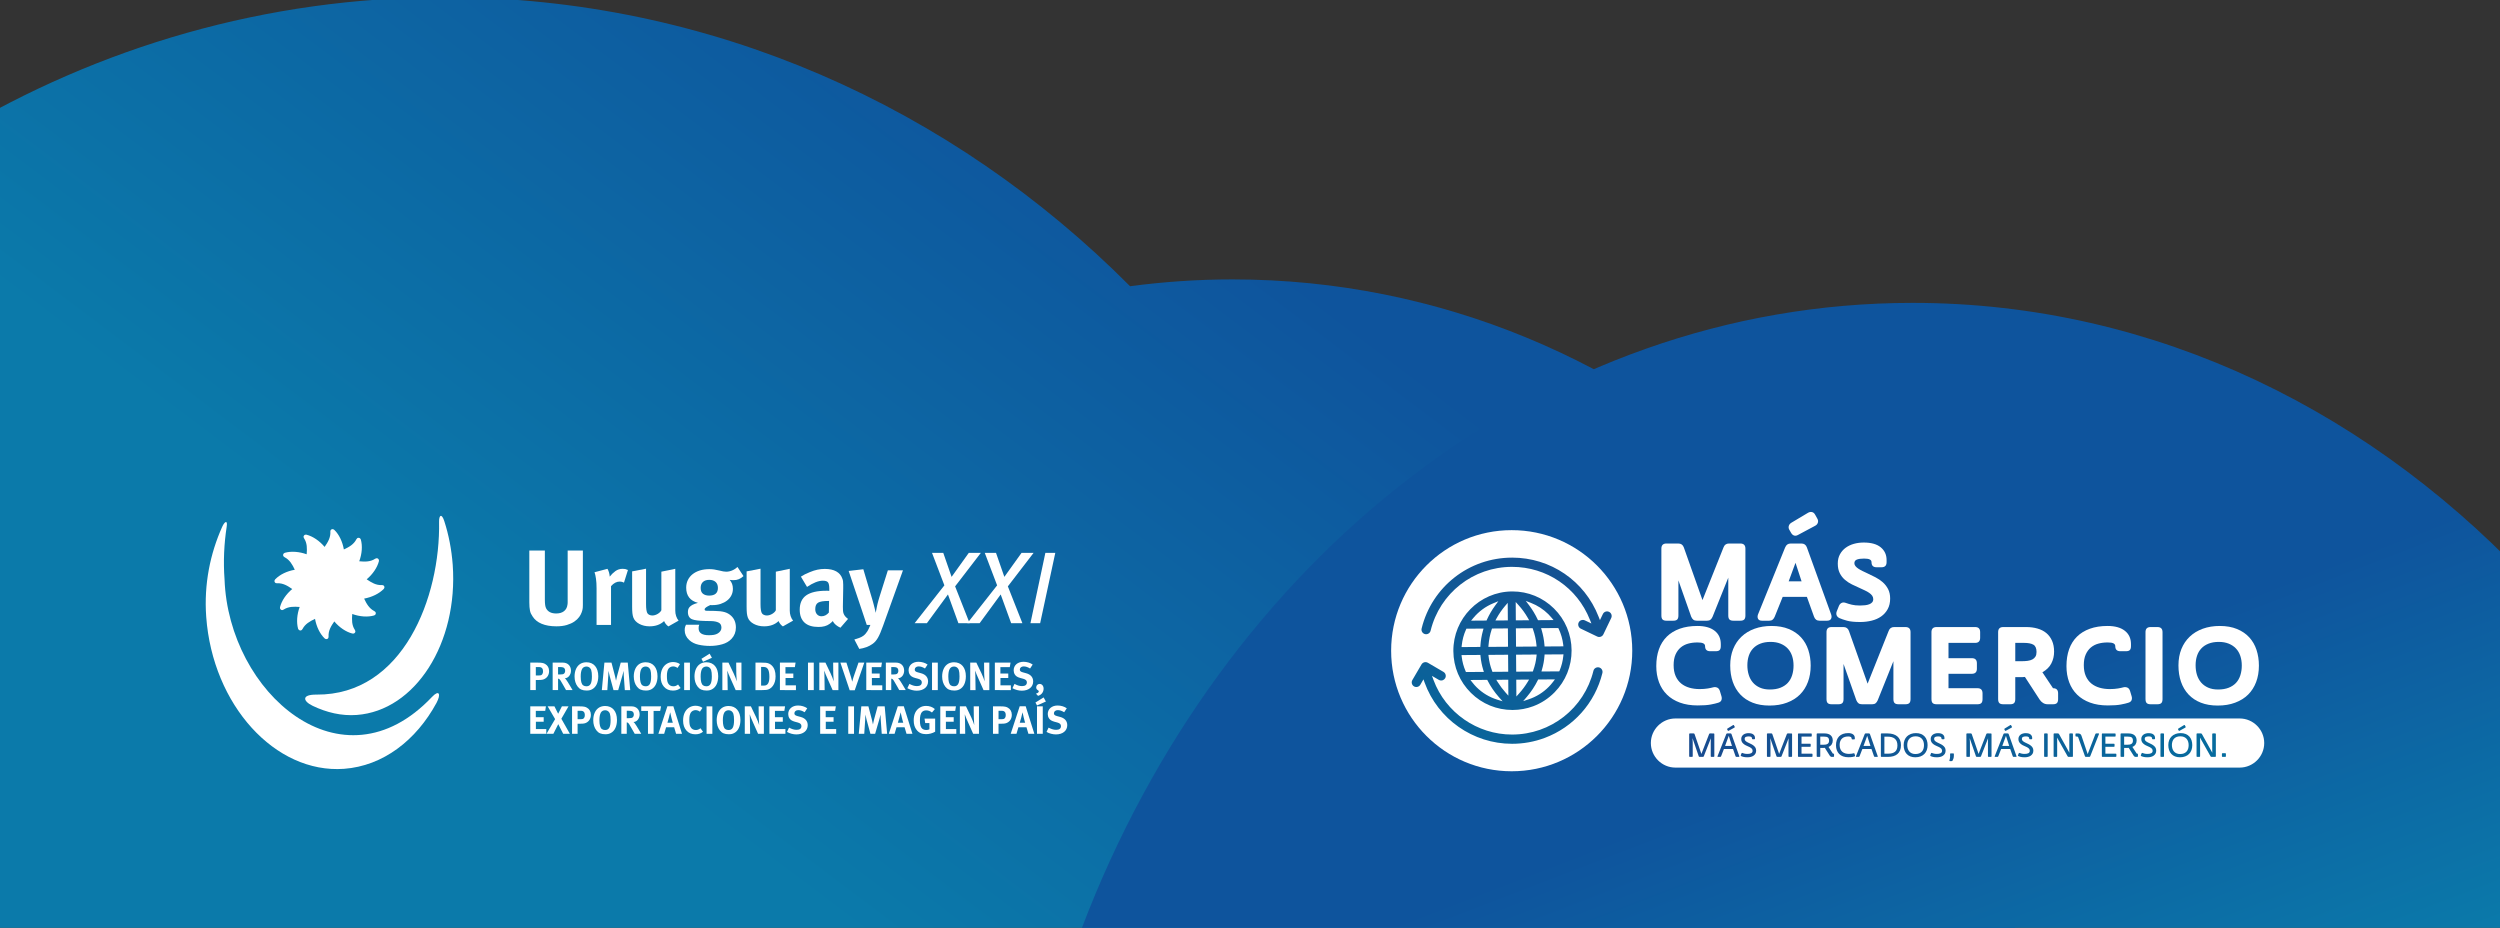 <?xml version="1.0" encoding="utf-8"?>
<!-- Generator: Adobe Illustrator 16.0.0, SVG Export Plug-In . SVG Version: 6.00 Build 0)  -->
<!DOCTYPE svg PUBLIC "-//W3C//DTD SVG 1.1//EN" "http://www.w3.org/Graphics/SVG/1.1/DTD/svg11.dtd">
<svg version="1.1" id="Layer_1" xmlns:x="http://ns.adobe.com/Extensibility/1.0/" xmlns:i="http://ns.adobe.com/AdobeIllustrator/10.0/" xmlns:graph="http://ns.adobe.com/Graphs/1.0/"
	 xmlns="http://www.w3.org/2000/svg" xmlns:xlink="http://www.w3.org/1999/xlink" x="0px" y="0px" width="900px" height="334px"
	 viewBox="0 0 900 334" enable-background="new 0 0 900 334" xml:space="preserve">
<rect x="0" y="0" width="900" height="334" fill="#333333" stroke="none"/>
<linearGradient id="SVGID_1_" gradientUnits="userSpaceOnUse" x1="439.857" y1="79.644" x2="268.798" y2="306.368">
	<stop  offset="0" style="stop-color:#0E549D"/>
	<stop  offset="1" style="stop-color:#0B7AAA"/>
</linearGradient>
<path fill="url(#SVGID_1_)" d="M-143.933,177.746v194.814h875.779c-15.472-152.879-138.585-271.973-288.167-271.973
	c-12.485,0-24.78,0.847-36.852,2.459C342.754,38.598,255.863-1,160.166-1C31.564-1-81.148,70.506-143.933,177.746"/>
<linearGradient id="SVGID_2_" gradientUnits="userSpaceOnUse" x1="739.309" y1="240.789" x2="791.536" y2="376.581">
	<stop  offset="0" style="stop-color:#0E549D"/>
	<stop  offset="1" style="stop-color:#0B7AAA"/>
</linearGradient>
<path fill="url(#SVGID_2_)" d="M389.5,334h771.318c-48.277-74.849-125.72-123.375-213.014-123.375
	c-11.416,0-22.658,0.85-33.692,2.46c-58.587-64.446-138.034-104.048-225.535-104.048C554.804,109.037,439.84,201.578,389.5,334"/>
<g>
	<path fill="#FFFFFF" d="M79.979,189.673c-4.255,9.514-6.605,20.496-5.741,32.398c2.306,31.733,24.801,56.488,49.609,54.704
		c14.014-1.035,25.974-10.226,33.307-23.762c1.664-3.109,0.979-4.869-1.63-2.129c-32.546,34.414-73.215-1.599-74.687-42.267
		c-0.49-6.542-0.162-12.897,0.76-18.945C82.034,186.982,80.837,187.739,79.979,189.673"/>
	<path fill="#FFFFFF" d="M132.008,208.552c1.718,1.173,3.393,2.181,5.428,2.069c0.23-0.017,0.644,0.035,0.839,0.365
		c0.086,0.194,0.282,0.557-0.133,1.035c-1.653,1.7-4.263,2.962-7.056,3.479c0.869,1.87,1.855,3.571,3.665,4.493
		c0.214,0.118,0.562,0.367,0.537,0.735c0,0.217-0.024,0.628-0.626,0.839c-2.283,0.664-5.165,0.443-7.854-0.534
		c-0.159,2.064-0.195,4.028,0.927,5.697c0.143,0.207,0.306,0.601,0.112,0.937c-0.112,0.17-0.362,0.523-0.971,0.413
		c-2.326-0.584-4.679-2.176-6.528-4.369c-1.196,1.687-2.176,3.369-2.064,5.406c0.018,0.228-0.032,0.639-0.357,0.851
		c-0.209,0.073-0.589,0.276-1.068-0.15c-1.71-1.646-2.937-4.221-3.452-7.03c-1.857,0.88-3.567,1.851-4.492,3.647
		c-0.118,0.214-0.369,0.542-0.757,0.542c-0.189,0-0.61-0.076-0.841-0.604c-0.64-2.314-0.413-5.175,0.557-7.862
		c-2.067-0.165-4.015-0.188-5.734,0.928c-0.219,0.139-0.575,0.306-0.914,0.107c-0.159-0.107-0.532-0.358-0.42-0.969
		c0.585-2.334,2.204-4.68,4.394-6.529c-1.712-1.203-3.387-2.181-5.43-2.067c-0.249,0.02-0.641-0.029-0.837-0.362
		c-0.111-0.2-0.275-0.594,0.143-1.064c1.654-1.712,4.219-2.944,7.048-3.444c-0.871-1.87-1.85-3.58-3.664-4.504
		c-0.218-0.119-0.557-0.373-0.538-0.764c0-0.197,0.039-0.609,0.612-0.834c2.295-0.655,5.178-0.423,7.864,0.53
		c0.176-2.045,0.197-4.026-0.927-5.727c-0.138-0.199-0.303-0.562-0.106-0.896c0.106-0.194,0.37-0.537,0.977-0.424
		c2.299,0.586,4.672,2.211,6.52,4.397c1.196-1.712,2.177-3.383,2.076-5.438c-0.041-0.248,0.024-0.647,0.361-0.837
		c0.184-0.111,0.574-0.276,1.055,0.147c1.72,1.644,2.935,4.224,3.438,7.042c1.882-0.86,3.588-1.843,4.503-3.659
		c0.123-0.224,0.384-0.567,0.759-0.53c0.198,0,0.611,0.021,0.841,0.611c0.654,2.3,0.421,5.154-0.565,7.836
		c2.077,0.201,4.034,0.222,5.745-0.919c0.194-0.123,0.588-0.283,0.912-0.084c0.177,0.108,0.531,0.366,0.423,0.974
		C135.816,204.321,134.199,206.709,132.008,208.552"/>
	<path fill="#FFFFFF" d="M112.593,254.113c-3.59-1.708-4.113-4.11,1.325-4.054c31.248,0.214,44.663-35.147,44.151-62.259
		c-0.053-2.325,0.948-3.145,1.892-0.145c1.58,4.88,2.597,10.133,3.016,15.625c2.044,28.24-13.481,52.565-34.56,54.105
		C122.904,257.791,117.598,256.502,112.593,254.113"/>
	<polygon fill="#FFFFFF" points="349.064,224.343 345.019,224.343 341.263,214.003 333.683,224.343 329.268,224.343 
		339.978,210.726 335.523,199.023 339.572,199.023 342.574,207.673 348.77,199.023 353.115,199.023 343.842,211.093 	"/>
	<polygon fill="#FFFFFF" points="368.057,224.343 364.011,224.343 360.251,214.003 352.672,224.343 348.254,224.343 
		358.962,210.726 354.512,199.023 358.558,199.023 361.567,207.673 367.763,199.023 372.1,199.023 362.83,211.093 	"/>
	<polygon fill="#FFFFFF" points="370.963,224.343 376.334,199.023 379.907,199.023 374.457,224.343 	"/>
	<path fill="#FFFFFF" d="M209.794,218.846c-0.027,0.284-0.069,0.545-0.138,0.791c-0.066,0.242-0.147,0.508-0.248,0.789
		c-0.181,0.54-0.484,1.108-0.905,1.695c-0.427,0.591-1.003,1.139-1.735,1.639c-0.734,0.503-1.635,0.911-2.701,1.234
		c-1.066,0.322-2.32,0.482-3.758,0.482c-2.083,0-3.847-0.305-5.301-0.906c-1.452-0.604-2.551-1.496-3.294-2.681
		c-0.232-0.333-0.427-0.67-0.581-0.999c-0.152-0.334-0.269-0.693-0.346-1.079c-0.077-0.389-0.134-0.825-0.171-1.314
		c-0.04-0.486-0.06-1.038-0.06-1.658V198.18h5.593v17.619c0,0.822,0.037,1.492,0.111,2.008c0.078,0.513,0.191,0.909,0.345,1.194
		c0.638,1.232,1.847,1.851,3.628,1.851c1.171,0,2.105-0.277,2.809-0.827c0.699-0.555,1.113-1.32,1.241-2.297
		c0.023-0.128,0.046-0.269,0.057-0.426c0.016-0.148,0.019-0.293,0.019-0.424V198.18h5.475v19.627
		C209.831,218.218,209.82,218.563,209.794,218.846"/>
	<path fill="#FFFFFF" d="M223.134,209.362c-1.16,0-2.213,0.55-3.164,1.658v13.954h-5.206v-13.186c0-1.335-0.07-2.49-0.213-3.469
		c-0.143-0.978-0.312-1.75-0.521-2.315l4.656-1.229c0.467,0.793,0.74,1.732,0.818,2.813c0.566-0.747,1.234-1.399,2.007-1.967
		c0.772-0.564,1.645-0.847,2.623-0.847c0.385,0,0.699,0.023,0.941,0.075c0.249,0.053,0.573,0.168,0.985,0.349l-1.426,4.546
		C224.145,209.49,223.645,209.362,223.134,209.362"/>
	<path fill="#FFFFFF" d="M239.076,223.587c-1.32,1.26-3.064,1.89-5.233,1.89c-1.396,0-2.631-0.298-3.719-0.885
		c-1.085-0.594-1.795-1.365-2.133-2.313c-0.154-0.44-0.263-0.951-0.329-1.545c-0.066-0.593-0.096-1.387-0.096-2.39v-12.645
		l5.012-0.966v12.685c0,0.9,0.038,1.596,0.115,2.081c0.08,0.488,0.18,0.875,0.314,1.155c0.13,0.284,0.372,0.509,0.722,0.676
		c0.353,0.168,0.725,0.251,1.114,0.251c0.313,0,0.639-0.054,0.978-0.154c0.339-0.104,0.659-0.244,0.958-0.425
		c0.299-0.18,0.568-0.385,0.804-0.616c0.231-0.231,0.402-0.463,0.507-0.696v-13.882l5.01-1.037v15.071
		c0,0.673,0.1,1.321,0.308,1.951c0.206,0.628,0.503,1.176,0.887,1.639l-3.672,2.08C239.926,225.028,239.408,224.385,239.076,223.587
		"/>
	<path fill="#FFFFFF" d="M257.619,209.506c-0.553-0.506-1.32-0.76-2.295-0.76c-0.978,0-1.732,0.254-2.272,0.76
		c-0.54,0.508-0.811,1.22-0.811,2.129c0,0.988,0.281,1.699,0.847,2.134c0.565,0.426,1.298,0.645,2.198,0.645
		c2.108,0,3.163-0.926,3.163-2.778C258.446,210.725,258.169,210.011,257.619,209.506 M265.963,208.513
		c-0.563,0.233-1.207,0.345-1.924,0.345c-0.259,0-0.509-0.012-0.754-0.036c-0.246-0.025-0.447-0.048-0.604-0.075
		c0.389,0.457,0.679,0.951,0.87,1.459c0.196,0.52,0.293,1.109,0.293,1.777c0,0.85-0.183,1.635-0.545,2.351
		c-0.363,0.717-0.872,1.338-1.537,1.853c-0.659,0.515-1.437,0.917-2.328,1.214c-0.892,0.297-1.872,0.441-2.934,0.441h-0.542
		c-0.053,0-0.13-0.012-0.234-0.036c-0.671,0.308-1.187,0.583-1.534,0.829c-0.349,0.244-0.525,0.508-0.525,0.789
		c0,0.309,0.279,0.461,0.845,0.461l2.766,0.042c1.486,0.021,2.68,0.165,3.575,0.426c0.895,0.254,1.687,0.702,2.379,1.346
		c1.128,1.055,1.692,2.457,1.692,4.205c0,1.593-0.527,2.957-1.577,4.083c-0.874,0.93-2.002,1.58-3.386,1.965
		c-1.387,0.389-2.85,0.581-4.388,0.581c-1.412,0-2.782-0.147-4.116-0.441c-1.333-0.296-2.453-0.857-3.349-1.68
		c-1.078-1.003-1.615-2.171-1.615-3.509c0-0.538,0.049-0.956,0.152-1.252c0.105-0.296,0.21-0.547,0.311-0.751h4.779
		c-0.1,0.236-0.166,0.44-0.19,0.61c-0.026,0.17-0.041,0.399-0.041,0.688c0,1.653,1.234,2.481,3.702,2.481
		c0.669,0,1.27-0.049,1.81-0.138c0.541-0.094,1.016-0.269,1.427-0.528c0.388-0.236,0.694-0.529,0.926-0.879
		c0.232-0.355,0.346-0.74,0.346-1.158c0-0.912-0.346-1.533-1.04-1.858c-0.695-0.324-1.556-0.507-2.583-0.527l-2.197-0.041
		c-2.31-0.05-3.896-0.257-4.74-0.614c-0.466-0.182-0.834-0.49-1.102-0.928c-0.268-0.438-0.405-0.991-0.405-1.658
		c0-0.311,0.04-0.617,0.115-0.928c0.077-0.308,0.238-0.603,0.479-0.882c0.246-0.283,0.606-0.554,1.078-0.811
		c0.477-0.256,1.126-0.487,1.948-0.695c-2.825-0.745-4.239-2.571-4.239-5.474c0-1.001,0.2-1.92,0.6-2.737
		c0.4-0.823,0.964-1.525,1.687-2.1c0.721-0.582,1.599-1.033,2.63-1.355c1.036-0.322,2.183-0.48,3.451-0.48
		c0.566,0,1.122,0.04,1.666,0.118c0.54,0.081,1.172,0.207,1.895,0.383c0.545,0.13,1.005,0.23,1.376,0.312
		c0.375,0.075,0.733,0.113,1.064,0.113c0.723,0,1.439-0.147,2.147-0.445c0.709-0.29,1.36-0.71,1.953-1.252l2.158,3.277
		C267.095,207.911,266.528,208.281,265.963,208.513"/>
	<path fill="#FFFFFF" d="M280.287,223.587c-1.318,1.26-3.06,1.89-5.23,1.89c-1.396,0-2.636-0.298-3.721-0.885
		c-1.085-0.594-1.792-1.365-2.133-2.313c-0.154-0.44-0.263-0.951-0.329-1.545c-0.062-0.593-0.095-1.387-0.095-2.39v-12.645
		l5.012-0.966v12.685c0,0.9,0.038,1.596,0.118,2.081c0.078,0.488,0.18,0.875,0.313,1.155c0.126,0.284,0.372,0.509,0.721,0.676
		c0.353,0.168,0.725,0.251,1.116,0.251c0.312,0,0.637-0.054,0.979-0.154c0.337-0.104,0.657-0.244,0.958-0.425
		c0.298-0.18,0.565-0.385,0.802-0.616c0.233-0.231,0.401-0.463,0.503-0.696v-13.882l5.016-1.037v15.071
		c0,0.673,0.102,1.321,0.308,1.951c0.206,0.628,0.504,1.176,0.888,1.639l-3.675,2.08
		C281.142,225.028,280.618,224.385,280.287,223.587"/>
	<path fill="#FFFFFF" d="M294.538,216.946c-0.701,0.409-1.045,1.193-1.045,2.358c0,0.764,0.207,1.377,0.625,1.846
		c0.42,0.466,0.956,0.704,1.612,0.704c1.012,0,1.9-0.446,2.658-1.333l0.079-4.181h-0.229
		C296.464,216.341,295.232,216.543,294.538,216.946 M300.925,224.975c-0.5-0.409-0.873-0.875-1.131-1.386
		c-0.206,0.203-0.4,0.396-0.591,0.575c-0.196,0.18-0.392,0.332-0.597,0.463c-0.971,0.722-2.29,1.079-3.951,1.079
		c-2.228,0-3.907-0.529-5.043-1.589c-1.138-1.061-1.712-2.598-1.712-4.615c0-2.352,0.784-4.076,2.35-5.177
		c1.571-1.097,3.951-1.65,7.132-1.65h0.583c0.256,0,0.447,0.015,0.579,0.042v-0.796c0-1.082-0.149-1.829-0.445-2.243
		c-0.295-0.416-0.92-0.628-1.868-0.628c-0.826,0-1.711,0.197-2.665,0.584c-0.947,0.384-1.965,0.937-3.04,1.656l-2.202-3.701
		c0.517-0.336,1.004-0.621,1.467-0.848c0.459-0.231,1.039-0.488,1.736-0.771c0.975-0.409,1.896-0.707,2.756-0.885
		c0.861-0.182,1.74-0.273,2.638-0.273c1.687,0,3.063,0.298,4.126,0.888c1.061,0.593,1.785,1.44,2.167,2.545
		c0.124,0.281,0.213,0.586,0.265,0.906c0.049,0.32,0.074,0.749,0.074,1.289v1.351l-0.115,6.632c0,0.543,0.014,1.009,0.04,1.405
		c0.023,0.399,0.1,0.769,0.232,1.099c0.128,0.336,0.31,0.653,0.559,0.948c0.244,0.292,0.582,0.606,1.022,0.941l-2.736,3.161
		C301.968,225.721,301.426,225.388,300.925,224.975"/>
	<path fill="#FFFFFF" d="M316.046,229.613c-0.566,0.972-1.21,1.706-1.928,2.193c-0.669,0.482-1.407,0.874-2.218,1.17
		c-0.808,0.294-1.662,0.506-2.564,0.634l-1.772-3.391c0.565-0.152,1.142-0.343,1.736-0.56c0.591-0.219,1.077-0.47,1.465-0.753
		c0.565-0.407,1.052-0.949,1.463-1.615c0.129-0.209,0.23-0.391,0.31-0.544c0.079-0.155,0.155-0.313,0.231-0.479
		c0.075-0.17,0.16-0.354,0.25-0.559c0.088-0.212,0.198-0.451,0.327-0.732h-1.313l-1.849-5.556l-4.664-13.877l5.28-0.618
		l3.435,11.605c0.076,0.308,0.176,0.694,0.306,1.157c0.128,0.464,0.244,0.914,0.349,1.349c0.101,0.438,0.192,0.811,0.268,1.115
		l0.116,0.469c0-0.055,0.032-0.256,0.098-0.6c0.062-0.347,0.146-0.783,0.25-1.313c0.103-0.527,0.19-0.943,0.268-1.254
		c0.08-0.331,0.187-0.754,0.333-1.269c0.138-0.518,0.287-1.006,0.439-1.467l2.969-9.409h5.438l-7.174,19.994
		C317.228,227.201,316.61,228.641,316.046,229.613"/>
	<g>
		<path fill="#FFFFFF" d="M195.964,244.464c-0.454,0.214-0.882,0.328-1.978,0.328h-1.097v3.644h-1.992v-9.895h2.606
			c1.679,0,2.189,0.172,2.746,0.485c0.926,0.512,1.424,1.424,1.424,2.562C197.674,242.901,197.047,243.951,195.964,244.464z
			 M194.158,240.151h-1.266v3.015h1.037c0.813,0,1.053-0.095,1.324-0.509c0.171-0.272,0.243-0.554,0.243-1.029
			C195.495,240.706,194.996,240.151,194.158,240.151z"/>
		<path fill="#FFFFFF" d="M203.777,248.436c-0.381-0.653-0.54-0.927-0.923-1.621c-0.983-1.777-1.281-2.265-1.637-2.42
			c-0.098-0.042-0.185-0.073-0.311-0.088v4.129h-1.952v-9.895h3.686c1.752,0,2.906,1.168,2.906,2.906
			c0,1.479-0.984,2.704-2.207,2.733c0.199,0.154,0.282,0.243,0.41,0.413c0.57,0.707,2.379,3.842,2.379,3.842H203.777
			L203.777,248.436z M202.739,240.277c-0.226-0.083-0.639-0.141-1.124-0.141h-0.711v2.677h0.669c0.855,0,1.225-0.089,1.496-0.328
			c0.242-0.229,0.384-0.584,0.384-0.996C203.453,240.877,203.209,240.45,202.739,240.277z"/>
		<path fill="#FFFFFF" d="M213.173,248.137c-0.596,0.328-1.152,0.456-1.979,0.456c-1.494,0-2.463-0.414-3.215-1.396
			c-0.756-0.966-1.14-2.22-1.14-3.671c0-2.137,0.813-3.845,2.237-4.628c0.582-0.311,1.308-0.482,2.049-0.482
			c2.632,0,4.255,1.921,4.255,5.026C215.381,245.674,214.612,247.354,213.173,248.137z M212.831,241.206
			c-0.155-0.5-0.683-1.256-1.735-1.256c-0.669,0-1.254,0.342-1.537,0.869c-0.343,0.639-0.5,1.509-0.5,2.703
			c0,1.708,0.285,2.772,0.884,3.203c0.313,0.228,0.71,0.341,1.18,0.341c1.38,0,1.965-1.051,1.965-3.57
			C213.09,242.487,213.005,241.763,212.831,241.206z"/>
		<path fill="#FFFFFF" d="M224.932,248.436l-0.372-5.28c-0.043-0.63-0.07-1.128-0.07-1.65c-0.114,0.569-0.198,0.924-0.372,1.521
			l-1.564,5.41h-1.693l-1.409-5.196c-0.127-0.482-0.298-1.183-0.399-1.75c0,0.582-0.028,1.166-0.071,1.78l-0.341,5.166h-1.981
			l0.927-9.895h2.549l1.293,4.955c0.186,0.712,0.257,1.054,0.341,1.563c0.086-0.51,0.202-1.022,0.356-1.605l1.338-4.913h2.534
			l0.883,9.895H224.932z"/>
		<path fill="#FFFFFF" d="M234.498,248.137c-0.599,0.328-1.154,0.456-1.981,0.456c-1.492,0-2.463-0.414-3.215-1.396
			c-0.756-0.966-1.14-2.22-1.14-3.671c0-2.137,0.813-3.845,2.235-4.628c0.583-0.311,1.31-0.482,2.049-0.482
			c2.635,0,4.257,1.921,4.257,5.026C236.705,245.674,235.936,247.354,234.498,248.137z M234.152,241.206
			c-0.154-0.5-0.683-1.256-1.734-1.256c-0.669,0-1.253,0.342-1.538,0.869c-0.344,0.639-0.499,1.509-0.499,2.703
			c0,1.708,0.285,2.772,0.884,3.203c0.312,0.228,0.711,0.341,1.18,0.341c1.381,0,1.965-1.051,1.965-3.57
			C234.411,242.487,234.326,241.763,234.152,241.206z"/>
		<path fill="#FFFFFF" d="M242.267,248.608c-1.367,0-2.418-0.444-3.231-1.367c-0.796-0.897-1.195-2.093-1.195-3.546
			c0-1.234,0.213-2.218,0.67-3.073c0.768-1.437,2.19-2.291,3.785-2.291c0.984,0,1.965,0.313,2.506,0.779l-0.898,1.354
			c-0.498-0.37-1.025-0.557-1.579-0.557c-0.67,0-1.325,0.328-1.681,0.857c-0.383,0.569-0.554,1.395-0.554,2.548
			c0,1.351,0.116,2.106,0.412,2.646c0.398,0.727,1.055,1.108,1.907,1.108c0.585,0,1.111-0.17,1.695-0.638l0.912,1.253
			C244.232,248.319,243.391,248.608,242.267,248.608z"/>
		<path fill="#FFFFFF" d="M246.296,248.436v-9.895h2.078v9.895H246.296z"/>
		<path fill="#FFFFFF" d="M256.345,248.137c-0.599,0.328-1.154,0.456-1.979,0.456c-1.495,0-2.461-0.414-3.218-1.396
			c-0.751-0.966-1.137-2.22-1.137-3.671c0-2.137,0.81-3.845,2.232-4.628c0.585-0.311,1.311-0.482,2.051-0.482
			c2.635,0,4.258,1.921,4.258,5.026C258.55,245.674,257.785,247.354,256.345,248.137z M256.004,241.206
			c-0.155-0.5-0.683-1.256-1.737-1.256c-0.667,0-1.254,0.342-1.538,0.869c-0.341,0.639-0.499,1.509-0.499,2.703
			c0,1.708,0.283,2.772,0.884,3.203c0.314,0.228,0.708,0.341,1.18,0.341c1.382,0,1.965-1.051,1.965-3.57
			C256.26,242.487,256.176,241.763,256.004,241.206z M253.099,238.229l-0.585-1.054l2.947-1.853l0.828,1.483L253.099,238.229z"/>
		<path fill="#FFFFFF" d="M264.841,248.436l-1.691-3.787c-0.558-1.237-1.154-2.631-1.339-3.245c0.071,0.812,0.083,1.979,0.1,2.805
			l0.057,4.228h-1.92v-9.895h2.208l1.891,3.959c0.498,1.052,0.883,2.094,1.082,2.804c-0.073-0.769-0.142-2.035-0.156-2.72
			l-0.043-4.043h1.893v9.895H264.841L264.841,248.436z"/>
		<path fill="#FFFFFF" d="M278.206,246.955c-0.595,0.811-1.479,1.354-2.405,1.424c-0.368,0.029-0.837,0.057-1.422,0.057h-2.405
			v-9.895h1.993c0.569,0,1.325,0.027,1.72,0.056c0.843,0.075,1.568,0.387,2.166,0.983c0.912,0.899,1.354,2.164,1.354,3.944
			C279.208,244.877,278.881,246.059,278.206,246.955z M276.474,240.931c-0.328-0.537-0.783-0.825-1.568-0.825h-0.909v6.707h1.068
			c1.307,0,1.909-1.011,1.909-3.104C276.971,242.555,276.869,241.591,276.474,240.931z"/>
		<path fill="#FFFFFF" d="M280.772,248.436v-9.895h5.636l-0.256,1.625h-3.389v2.292h2.835v1.621h-2.805v2.646h3.745v1.71H280.772
			L280.772,248.436z"/>
		<path fill="#FFFFFF" d="M290.877,248.436v-9.895h2.079v9.895H290.877z"/>
		<path fill="#FFFFFF" d="M299.745,248.436l-1.695-3.787c-0.552-1.237-1.154-2.631-1.338-3.245c0.073,0.812,0.086,1.979,0.101,2.805
			l0.057,4.228h-1.921v-9.895h2.206l1.894,3.959c0.5,1.052,0.882,2.094,1.081,2.804c-0.071-0.769-0.143-2.035-0.154-2.72
			l-0.044-4.043h1.89v9.895H299.745L299.745,248.436z"/>
		<path fill="#FFFFFF" d="M307.701,248.507h-1.808l-3.359-9.966h2.178l1.638,5.154c0.142,0.443,0.3,0.997,0.456,1.723
			c0.127-0.611,0.383-1.439,0.568-1.979l1.682-4.898h2.09L307.701,248.507z"/>
		<path fill="#FFFFFF" d="M311.859,248.436v-9.895h5.636l-0.258,1.625h-3.39v2.292h2.836v1.621h-2.805v2.646h3.745v1.71H311.859
			L311.859,248.436z"/>
		<path fill="#FFFFFF" d="M323.728,248.436c-0.382-0.653-0.541-0.927-0.925-1.621c-0.983-1.777-1.284-2.265-1.637-2.42
			c-0.101-0.042-0.184-0.073-0.312-0.088v4.129h-1.952v-9.895h3.686c1.751,0,2.907,1.168,2.907,2.906
			c0,1.479-0.985,2.704-2.207,2.733c0.2,0.154,0.283,0.243,0.412,0.413c0.571,0.707,2.376,3.842,2.376,3.842H323.728
			L323.728,248.436z M322.689,240.277c-0.229-0.083-0.64-0.141-1.125-0.141h-0.711v2.677h0.668c0.853,0,1.225-0.089,1.497-0.328
			c0.24-0.229,0.384-0.584,0.384-0.996C323.403,240.877,323.159,240.45,322.689,240.277z"/>
		<path fill="#FFFFFF" d="M330.021,248.647c-1.125,0-2.378-0.328-3.374-0.895l0.74-1.553c0.923,0.485,1.723,0.797,2.72,0.797
			c1.137,0,1.738-0.469,1.738-1.354c0-0.64-0.413-1.037-1.3-1.283l-1.095-0.296c-0.98-0.271-1.592-0.655-1.947-1.251
			c-0.273-0.443-0.415-0.956-0.415-1.511c0-1.811,1.455-3.061,3.545-3.061c1.211,0,2.436,0.369,3.301,0.995l-0.938,1.423
			c-0.896-0.54-1.563-0.754-2.303-0.754c-0.814,0-1.384,0.47-1.384,1.14c0,0.513,0.271,0.767,1.097,0.995l1.196,0.329
			c1.62,0.44,2.506,1.48,2.506,2.944C334.105,247.326,332.482,248.647,330.021,248.647z"/>
		<path fill="#FFFFFF" d="M335.529,248.436v-9.895h2.079v9.895H335.529z"/>
		<path fill="#FFFFFF" d="M345.51,248.137c-0.602,0.328-1.158,0.456-1.982,0.456c-1.494,0-2.464-0.414-3.217-1.396
			c-0.753-0.966-1.141-2.22-1.141-3.671c0-2.137,0.814-3.845,2.239-4.628c0.581-0.311,1.309-0.482,2.047-0.482
			c2.635,0,4.255,1.921,4.255,5.026C347.712,245.674,346.945,247.354,345.51,248.137z M345.167,241.206
			c-0.158-0.5-0.685-1.256-1.74-1.256c-0.667,0-1.253,0.342-1.535,0.869c-0.34,0.639-0.499,1.509-0.499,2.703
			c0,1.708,0.284,2.772,0.883,3.203c0.313,0.228,0.712,0.341,1.182,0.341c1.381,0,1.963-1.051,1.963-3.57
			C345.42,242.487,345.333,241.763,345.167,241.206z"/>
		<path fill="#FFFFFF" d="M354.075,248.436l-1.691-3.787c-0.557-1.237-1.156-2.631-1.341-3.245c0.073,0.812,0.085,1.979,0.102,2.805
			l0.056,4.228h-1.923v-9.895h2.207l1.895,3.959c0.5,1.052,0.883,2.094,1.079,2.804c-0.068-0.769-0.14-2.035-0.153-2.72
			l-0.042-4.043h1.894v9.895H354.075L354.075,248.436z"/>
		<path fill="#FFFFFF" d="M358.145,248.436v-9.895h5.64l-0.256,1.625h-3.39v2.292h2.836v1.621h-2.809v2.646h3.746v1.71H358.145
			L358.145,248.436z"/>
		<path fill="#FFFFFF" d="M367.853,248.647c-1.126,0-2.375-0.328-3.373-0.895l0.742-1.553c0.925,0.485,1.72,0.797,2.716,0.797
			c1.139,0,1.74-0.469,1.74-1.354c0-0.64-0.416-1.037-1.297-1.283l-1.096-0.296c-0.983-0.271-1.595-0.655-1.953-1.251
			c-0.271-0.443-0.41-0.956-0.41-1.511c0-1.811,1.455-3.061,3.546-3.061c1.208,0,2.432,0.369,3.302,0.995l-0.941,1.423
			c-0.896-0.54-1.565-0.754-2.304-0.754c-0.814,0-1.386,0.47-1.386,1.14c0,0.513,0.273,0.767,1.098,0.995l1.196,0.329
			c1.625,0.44,2.507,1.48,2.507,2.944C371.939,247.326,370.317,248.647,367.853,248.647z"/>
		<path fill="#FFFFFF" d="M373.688,250.501l-0.753-0.799c0.625-0.144,1.026-0.469,1.026-0.811c0-0.186-0.086-0.283-0.374-0.456
			c-0.384-0.229-0.554-0.54-0.554-0.995c0-0.683,0.554-1.228,1.237-1.228c0.827,0,1.424,0.712,1.424,1.711
			C375.695,249.165,374.888,250.202,373.688,250.501z"/>
		<path fill="#FFFFFF" d="M190.897,264.175v-9.892h5.637l-0.255,1.623h-3.388v2.292h2.832v1.62h-2.804v2.651h3.746v1.705H190.897
			L190.897,264.175z"/>
		<path fill="#FFFFFF" d="M202.753,264.175l-1.779-3.486l-1.764,3.486h-2.476l3.104-5.295l-2.679-4.597h2.438l1.337,2.663
			l1.352-2.663h2.376l-2.575,4.471l3.074,5.421H202.753z"/>
		<path fill="#FFFFFF" d="M211.011,260.205c-0.456,0.212-0.884,0.329-1.98,0.329h-1.095v3.641h-1.995v-9.892h2.606
			c1.68,0,2.194,0.169,2.748,0.484c0.927,0.511,1.423,1.422,1.423,2.561C212.718,258.641,212.092,259.69,211.011,260.205z
			 M209.202,255.894h-1.266v3.017h1.039c0.812,0,1.054-0.102,1.324-0.513c0.171-0.271,0.242-0.555,0.242-1.025
			C210.541,256.448,210.042,255.894,209.202,255.894z"/>
		<path fill="#FFFFFF" d="M219.906,263.875c-0.599,0.329-1.153,0.456-1.979,0.456c-1.495,0-2.463-0.412-3.217-1.391
			c-0.755-0.968-1.14-2.223-1.14-3.671c0-2.141,0.813-3.847,2.235-4.63c0.583-0.313,1.31-0.485,2.05-0.485
			c2.635,0,4.257,1.922,4.257,5.026C222.112,261.413,221.346,263.096,219.906,263.875z M219.565,256.946
			c-0.157-0.498-0.685-1.254-1.738-1.254c-0.667,0-1.252,0.344-1.536,0.867c-0.344,0.641-0.5,1.508-0.5,2.707
			c0,1.708,0.285,2.774,0.882,3.203c0.314,0.227,0.713,0.338,1.181,0.338c1.382,0,1.966-1.052,1.966-3.57
			C219.822,258.228,219.736,257.501,219.565,256.946z"/>
		<path fill="#FFFFFF" d="M228.506,264.175c-0.386-0.655-0.542-0.924-0.926-1.618c-0.983-1.782-1.282-2.268-1.637-2.425
			c-0.102-0.04-0.188-0.064-0.313-0.083v4.126h-1.952v-9.892h3.686c1.751,0,2.903,1.167,2.903,2.904c0,1.48-0.979,2.705-2.205,2.732
			c0.2,0.153,0.285,0.241,0.414,0.412c0.568,0.712,2.375,3.843,2.375,3.843H228.506L228.506,264.175z M227.466,256.021
			c-0.23-0.086-0.643-0.146-1.127-0.146h-0.709v2.679h0.668c0.854,0,1.223-0.086,1.493-0.328c0.242-0.23,0.385-0.584,0.385-0.999
			C228.178,256.618,227.936,256.192,227.466,256.021z"/>
		<path fill="#FFFFFF" d="M237.657,255.934h-2.365v8.241h-2.019v-8.241h-2.421v-1.65h7.129L237.657,255.934z"/>
		<path fill="#FFFFFF" d="M243.391,264.175l-0.695-2.348h-2.903l-0.7,2.348h-2.077l3.246-9.919h2.148l3.119,9.919H243.391z
			 M241.67,258.184c-0.099-0.454-0.399-1.752-0.399-1.752s-0.284,1.167-0.468,1.909c-0.184,0.71-0.314,1.181-0.53,1.836h1.939
			C242.211,260.177,241.884,259.135,241.67,258.184z"/>
		<path fill="#FFFFFF" d="M250.339,264.346c-1.364,0-2.418-0.437-3.232-1.363c-0.797-0.899-1.194-2.097-1.194-3.546
			c0-1.238,0.209-2.222,0.67-3.074c0.767-1.437,2.191-2.294,3.787-2.294c0.981,0,1.961,0.315,2.501,0.785l-0.896,1.354
			c-0.498-0.374-1.023-0.56-1.578-0.56c-0.67,0-1.326,0.328-1.683,0.857c-0.383,0.567-0.554,1.393-0.554,2.545
			c0,1.355,0.114,2.107,0.413,2.649c0.4,0.727,1.052,1.108,1.909,1.108c0.583,0,1.108-0.17,1.691-0.638l0.911,1.254
			C252.304,264.063,251.465,264.346,250.339,264.346z"/>
		<path fill="#FFFFFF" d="M254.366,264.175v-9.892h2.081v9.892H254.366z"/>
		<path fill="#FFFFFF" d="M264.347,263.875c-0.6,0.329-1.154,0.456-1.979,0.456c-1.493,0-2.462-0.412-3.218-1.391
			c-0.756-0.968-1.14-2.223-1.14-3.671c0-2.141,0.813-3.847,2.236-4.63c0.583-0.313,1.311-0.485,2.05-0.485
			c2.634,0,4.256,1.922,4.256,5.026C266.553,261.413,265.783,263.096,264.347,263.875z M264.005,256.946
			c-0.156-0.498-0.685-1.254-1.74-1.254c-0.667,0-1.252,0.344-1.535,0.867c-0.343,0.641-0.5,1.508-0.5,2.707
			c0,1.708,0.285,2.774,0.884,3.203c0.312,0.227,0.711,0.338,1.18,0.338c1.381,0,1.965-1.052,1.965-3.57
			C264.26,258.228,264.175,257.501,264.005,256.946z"/>
		<path fill="#FFFFFF" d="M272.912,264.175l-1.691-3.784c-0.555-1.241-1.153-2.634-1.334-3.243c0.067,0.812,0.083,1.979,0.097,2.8
			l0.056,4.228h-1.92v-9.892h2.206l1.892,3.953c0.497,1.059,0.884,2.096,1.083,2.808c-0.071-0.767-0.145-2.038-0.155-2.721
			l-0.044-4.041h1.893v9.893H272.912L272.912,264.175z"/>
		<path fill="#FFFFFF" d="M276.983,264.175v-9.892h5.639l-0.257,1.623h-3.389v2.292h2.834v1.62h-2.804v2.651h3.745v1.705H276.983
			L276.983,264.175z"/>
		<path fill="#FFFFFF" d="M286.694,264.39c-1.126,0-2.378-0.327-3.376-0.897l0.74-1.55c0.924,0.483,1.722,0.799,2.718,0.799
			c1.139,0,1.738-0.471,1.738-1.355c0-0.638-0.414-1.039-1.295-1.28l-1.095-0.297c-0.983-0.273-1.594-0.659-1.952-1.254
			c-0.269-0.441-0.411-0.956-0.411-1.51c0-1.809,1.454-3.063,3.542-3.063c1.21,0,2.436,0.371,3.305,0.997l-0.94,1.424
			c-0.896-0.539-1.566-0.756-2.306-0.756c-0.811,0-1.38,0.473-1.38,1.139c0,0.513,0.271,0.771,1.095,0.998l1.196,0.327
			c1.622,0.443,2.506,1.483,2.506,2.946C290.778,263.068,289.155,264.39,286.694,264.39z"/>
		<path fill="#FFFFFF" d="M295.26,264.175v-9.892h5.638l-0.257,1.623h-3.389v2.292h2.833v1.62h-2.803v2.651h3.743v1.705H295.26
			L295.26,264.175z"/>
		<path fill="#FFFFFF" d="M305.367,264.175v-9.892h2.08v9.892H305.367z"/>
		<path fill="#FFFFFF" d="M317.423,264.175l-0.37-5.28c-0.044-0.626-0.071-1.125-0.071-1.648c-0.114,0.569-0.198,0.927-0.37,1.521
			l-1.568,5.408h-1.692l-1.41-5.193c-0.128-0.485-0.298-1.183-0.398-1.752c0,0.586-0.028,1.168-0.071,1.779l-0.344,5.166h-1.976
			l0.924-9.892h2.548l1.296,4.954c0.183,0.71,0.253,1.052,0.341,1.565c0.085-0.514,0.199-1.026,0.356-1.609l1.338-4.91h2.533
			l0.882,9.892H317.423z"/>
		<path fill="#FFFFFF" d="M326.35,264.175l-0.701-2.348h-2.904l-0.696,2.348h-2.081l3.245-9.919h2.152l3.118,9.919H326.35z
			 M324.627,258.184c-0.101-0.454-0.4-1.752-0.4-1.752s-0.285,1.167-0.471,1.909c-0.183,0.71-0.311,1.181-0.526,1.836h1.936
			C325.166,260.177,324.837,259.135,324.627,258.184z"/>
		<path fill="#FFFFFF" d="M333.365,264.291c-1.482,0-2.578-0.483-3.375-1.511c-0.727-0.926-1.052-1.978-1.052-3.457
			c0-2.094,0.681-3.574,2.064-4.501c0.726-0.48,1.466-0.694,2.404-0.694c1.198,0,2.276,0.382,3.146,1.133l-1.052,1.244
			c-0.642-0.529-1.311-0.771-2.066-0.771c-0.58,0-1.078,0.173-1.422,0.501c-0.67,0.636-0.842,1.705-0.842,3.188
			c0,1.41,0.244,2.319,0.742,2.818c0.371,0.358,0.911,0.555,1.552,0.555c0.439,0,0.797-0.073,1.125-0.243v-2.25h-1.514l-0.25-1.619
			h3.829v4.727C335.644,264.003,334.531,264.291,333.365,264.291z"/>
		<path fill="#FFFFFF" d="M338.503,264.175v-9.892h5.638l-0.259,1.623h-3.385v2.292h2.832v1.62h-2.804v2.651h3.742v1.705H338.503
			L338.503,264.175z"/>
		<path fill="#FFFFFF" d="M350.347,264.175l-1.695-3.784c-0.556-1.241-1.153-2.634-1.338-3.243c0.074,0.812,0.083,1.979,0.099,2.8
			l0.06,4.228h-1.925v-9.892h2.209l1.891,3.953c0.499,1.059,0.882,2.096,1.083,2.808c-0.073-0.767-0.143-2.038-0.155-2.721
			l-0.045-4.041h1.894v9.893H350.347L350.347,264.175L350.347,264.175z"/>
		<path fill="#FFFFFF" d="M362.543,260.205c-0.455,0.212-0.88,0.329-1.975,0.329h-1.098v3.641h-1.994v-9.892h2.605
			c1.68,0,2.192,0.169,2.747,0.484c0.925,0.511,1.424,1.422,1.424,2.561C364.253,258.641,363.627,259.69,362.543,260.205z
			 M360.74,255.894h-1.267v3.017h1.039c0.81,0,1.051-0.102,1.322-0.513c0.172-0.271,0.24-0.555,0.24-1.025
			C362.074,256.448,361.578,255.894,360.74,255.894z"/>
		<path fill="#FFFFFF" d="M370.231,264.175l-0.699-2.348h-2.904l-0.7,2.348h-2.076l3.244-9.919h2.15l3.117,9.919H370.231z
			 M368.509,258.184c-0.1-0.454-0.399-1.752-0.399-1.752s-0.283,1.167-0.469,1.909c-0.184,0.71-0.314,1.181-0.528,1.836h1.937
			C369.052,260.174,368.722,259.135,368.509,258.184z"/>
		<path fill="#FFFFFF" d="M373.336,253.97l-0.584-1.055l2.943-1.849l0.829,1.481L373.336,253.97z M373.319,264.175v-9.892h2.077
			v9.892H373.319z"/>
		<path fill="#FFFFFF" d="M380.125,264.39c-1.125,0-2.38-0.327-3.377-0.897l0.742-1.55c0.928,0.483,1.723,0.799,2.721,0.799
			c1.136,0,1.735-0.471,1.735-1.355c0-0.638-0.414-1.039-1.294-1.28l-1.098-0.297c-0.98-0.273-1.594-0.659-1.948-1.254
			c-0.27-0.441-0.414-0.956-0.414-1.51c0-1.809,1.454-3.063,3.547-3.063c1.207,0,2.431,0.371,3.301,0.997l-0.938,1.424
			c-0.897-0.539-1.569-0.756-2.307-0.756c-0.811,0-1.382,0.473-1.382,1.139c0,0.513,0.271,0.771,1.095,0.998l1.199,0.327
			c1.62,0.443,2.503,1.483,2.503,2.946C384.21,263.068,382.585,264.39,380.125,264.39z"/>
	</g>
</g>
<g>
	<path fill="#FFFFFF" d="M806.278,276.335H603.152c-4.862,0-8.846-3.978-8.846-8.841c0-4.866,3.983-8.846,8.846-8.846h203.126
		c4.86,0,8.843,3.979,8.843,8.846C815.121,272.357,811.139,276.335,806.278,276.335"/>
	<g>
		<defs>
			<path id="SVGID_3_" d="M615.604,264.035c-0.16,0-0.267,0.078-0.322,0.229l-2.782,7.153l-2.462-7.153
				c-0.052-0.15-0.16-0.229-0.32-0.229h-1.375c-0.155,0-0.24,0.079-0.24,0.238v7.967c0,0.16,0.085,0.238,0.24,0.238h0.802
				c0.157,0,0.238-0.078,0.238-0.238v-4.945l-0.084-1.564l2.243,6.523c0.059,0.148,0.164,0.225,0.327,0.225h1.181
				c0.157,0,0.267-0.076,0.323-0.225l2.54-6.475l-0.045,1.503v4.958c0,0.16,0.077,0.238,0.239,0.238h0.811
				c0.158,0,0.241-0.078,0.241-0.238v-7.967c0-0.159-0.083-0.238-0.241-0.238H615.604z"/>
		</defs>
		<clipPath id="SVGID_4_">
			<use xlink:href="#SVGID_3_"  overflow="visible"/>
		</clipPath>
		
			<linearGradient id="SVGID_5_" gradientUnits="userSpaceOnUse" x1="150.945" y1="780.768" x2="151.82" y2="780.768" gradientTransform="matrix(298.27 -48.983 -48.983 -298.27 -6188.006 240544.891)">
			<stop  offset="0" style="stop-color:#1A488E"/>
			<stop  offset="1" style="stop-color:#0075A2"/>
		</linearGradient>
		<polygon clip-path="url(#SVGID_4_)" fill="url(#SVGID_5_)" points="606.759,264.259 616.918,262.591 618.507,272.257 
			608.343,273.925 		"/>
	</g>
	<g>
		<defs>
			<path id="SVGID_6_" d="M622.354,264.897l1.165,3.642h-2.493L622.354,264.897z M621.777,264.035c-0.158,0-0.265,0.078-0.321,0.229
				l-3.151,7.99c-0.059,0.148-0.007,0.225,0.155,0.225h0.811c0.16,0,0.267-0.076,0.323-0.225l1.013-2.606h3.287l0.904,2.606
				c0.059,0.148,0.165,0.225,0.323,0.225h0.872c0.159,0,0.211-0.076,0.157-0.225l-2.819-7.99c-0.057-0.15-0.164-0.229-0.324-0.229
				H621.777z M623.903,261.039l-2.019,1.241c-0.135,0.087-0.16,0.204-0.081,0.346l0.19,0.358c0.063,0.144,0.172,0.178,0.324,0.095
				l2.078-1.144c0.14-0.081,0.172-0.192,0.094-0.336l-0.264-0.479c-0.05-0.087-0.113-0.131-0.181-0.131
				C624.002,260.989,623.957,261.006,623.903,261.039"/>
		</defs>
		<clipPath id="SVGID_7_">
			<use xlink:href="#SVGID_6_"  overflow="visible"/>
		</clipPath>
		
			<linearGradient id="SVGID_8_" gradientUnits="userSpaceOnUse" x1="150.945" y1="780.768" x2="151.814" y2="780.768" gradientTransform="matrix(298.27 -48.983 -48.983 -298.27 -6187.881 240545.391)">
			<stop  offset="0" style="stop-color:#1A488E"/>
			<stop  offset="1" style="stop-color:#0075A2"/>
		</linearGradient>
		<polygon clip-path="url(#SVGID_7_)" fill="url(#SVGID_8_)" points="616.408,261.292 625.997,259.716 628.043,272.18 
			618.458,273.752 		"/>
	</g>
	<g>
		<defs>
			<path id="SVGID_9_" d="M628.486,264.062c-0.316,0.086-0.599,0.22-0.84,0.39c-0.24,0.178-0.439,0.401-0.584,0.667
				c-0.146,0.265-0.222,0.579-0.222,0.935c0,0.471,0.101,0.854,0.307,1.153c0.202,0.296,0.452,0.555,0.759,0.766
				c0.299,0.21,0.631,0.39,0.983,0.537c0.354,0.148,0.681,0.299,0.985,0.454c0.301,0.154,0.555,0.332,0.757,0.534
				c0.204,0.207,0.308,0.466,0.308,0.786c0,0.229-0.056,0.416-0.157,0.559c-0.105,0.146-0.246,0.254-0.419,0.341
				c-0.175,0.084-0.375,0.143-0.604,0.172c-0.225,0.033-0.456,0.05-0.694,0.05c-0.212,0-0.396-0.008-0.557-0.025
				c-0.165-0.015-0.316-0.041-0.454-0.07c-0.143-0.032-0.273-0.067-0.403-0.114c-0.127-0.044-0.26-0.088-0.392-0.136
				c-0.082-0.029-0.146-0.029-0.197,0.004c-0.055,0.033-0.095,0.094-0.127,0.175l-0.241,0.622c-0.068,0.148-0.027,0.262,0.121,0.333
				c0.105,0.048,0.227,0.095,0.36,0.148c0.135,0.055,0.292,0.098,0.471,0.138c0.18,0.04,0.386,0.072,0.622,0.104
				c0.235,0.027,0.508,0.042,0.818,0.042c0.414,0,0.811-0.044,1.188-0.139c0.377-0.09,0.709-0.238,0.994-0.438
				c0.291-0.197,0.518-0.448,0.688-0.75c0.173-0.303,0.26-0.665,0.26-1.089c0-0.446-0.104-0.818-0.307-1.128
				c-0.201-0.306-0.46-0.571-0.766-0.788c-0.309-0.22-0.641-0.409-0.995-0.565c-0.354-0.159-0.686-0.319-0.995-0.48
				c-0.311-0.157-0.565-0.335-0.768-0.522c-0.203-0.191-0.305-0.426-0.305-0.706c0-0.353,0.128-0.59,0.389-0.723
				c0.257-0.13,0.609-0.196,1.064-0.196c0.427,0,0.729,0.063,0.919,0.191c0.188,0.126,0.278,0.326,0.278,0.597
				c0,0.157,0.08,0.238,0.24,0.238h0.588c0.155,0,0.236-0.081,0.236-0.238v-0.252c0-0.502-0.194-0.909-0.588-1.231
				c-0.387-0.317-0.961-0.476-1.718-0.476C629.14,263.929,628.807,263.974,628.486,264.062"/>
		</defs>
		<clipPath id="SVGID_10_">
			<use xlink:href="#SVGID_9_"  overflow="visible"/>
		</clipPath>
		
			<linearGradient id="SVGID_11_" gradientUnits="userSpaceOnUse" x1="150.945" y1="780.768" x2="151.815" y2="780.768" gradientTransform="matrix(298.27 -48.983 -48.983 -298.27 -6187.506 240547.891)">
			<stop  offset="0" style="stop-color:#1A488E"/>
			<stop  offset="1" style="stop-color:#0075A2"/>
		</linearGradient>
		<polygon clip-path="url(#SVGID_10_)" fill="url(#SVGID_11_)" points="625.238,264.157 632.071,263.034 633.604,272.396 
			626.771,273.518 		"/>
	</g>
	<g>
		<defs>
			<path id="SVGID_12_" d="M643.593,264.035c-0.158,0-0.267,0.078-0.321,0.229l-2.783,7.153l-2.457-7.153
				c-0.059-0.15-0.167-0.229-0.323-0.229h-1.377c-0.155,0-0.236,0.079-0.236,0.238v7.967c0,0.16,0.081,0.238,0.236,0.238h0.804
				c0.155,0,0.238-0.078,0.238-0.238v-4.945l-0.084-1.564l2.245,6.523c0.054,0.148,0.162,0.225,0.322,0.225h1.183
				c0.158,0,0.269-0.076,0.321-0.225l2.543-6.475l-0.048,1.503v4.958c0,0.16,0.082,0.238,0.24,0.238h0.811
				c0.162,0,0.24-0.078,0.24-0.238v-7.967c0-0.159-0.078-0.238-0.24-0.238H643.593z"/>
		</defs>
		<clipPath id="SVGID_13_">
			<use xlink:href="#SVGID_12_"  overflow="visible"/>
		</clipPath>
		
			<linearGradient id="SVGID_14_" gradientUnits="userSpaceOnUse" x1="150.943" y1="780.768" x2="151.818" y2="780.768" gradientTransform="matrix(298.27 -48.983 -48.983 -298.27 -6187.131 240549.891)">
			<stop  offset="0" style="stop-color:#1A488E"/>
			<stop  offset="1" style="stop-color:#0075A2"/>
		</linearGradient>
		<polygon clip-path="url(#SVGID_13_)" fill="url(#SVGID_14_)" points="634.746,264.259 644.908,262.591 646.497,272.257 
			636.331,273.925 		"/>
	</g>
	<g>
		<defs>
			<path id="SVGID_15_" d="M647.515,264.035c-0.162,0-0.246,0.079-0.246,0.238v7.967c0,0.16,0.084,0.238,0.246,0.238h4.749
				c0.159,0,0.238-0.078,0.238-0.238v-0.681c0-0.158-0.079-0.239-0.238-0.239h-3.716v-2.462h3.063c0.155,0,0.236-0.078,0.236-0.235
				v-0.646c0-0.16-0.081-0.239-0.236-0.239h-3.063v-2.555h3.441c0.158,0,0.239-0.079,0.239-0.238v-0.671
				c0-0.159-0.081-0.238-0.239-0.238H647.515z"/>
		</defs>
		<clipPath id="SVGID_16_">
			<use xlink:href="#SVGID_15_"  overflow="visible"/>
		</clipPath>
		
			<linearGradient id="SVGID_17_" gradientUnits="userSpaceOnUse" x1="150.946" y1="780.769" x2="151.809" y2="780.769" gradientTransform="matrix(298.27 -48.983 -48.983 -298.27 -6186.881 240551.891)">
			<stop  offset="0" style="stop-color:#1A488E"/>
			<stop  offset="1" style="stop-color:#0075A2"/>
		</linearGradient>
		<polygon clip-path="url(#SVGID_16_)" fill="url(#SVGID_17_)" points="645.923,264.259 652.363,263.201 653.853,272.257 
			647.408,273.318 		"/>
	</g>
	<g>
		<defs>
			<path id="SVGID_18_" d="M655.294,265.183h1.353c0.31,0,0.581,0.024,0.808,0.066c0.225,0.045,0.409,0.116,0.562,0.228
				c0.144,0.107,0.257,0.254,0.331,0.448c0.078,0.188,0.116,0.427,0.116,0.717c0,0.293-0.051,0.535-0.15,0.725
				c-0.102,0.192-0.242,0.343-0.425,0.45c-0.182,0.106-0.401,0.181-0.66,0.227c-0.261,0.043-0.552,0.066-0.867,0.066h-1.066V265.183
				z M654.246,264.035c-0.16,0-0.239,0.079-0.239,0.238v7.967c0,0.16,0.079,0.238,0.239,0.238h0.813
				c0.157,0,0.234-0.078,0.234-0.238v-2.986h0.887c0.111,0,0.222-0.001,0.34-0.005c0.115-0.005,0.254-0.016,0.411-0.03l1.814,2.865
				c0.081,0.118,0.177,0.213,0.29,0.286c0.11,0.073,0.234,0.108,0.369,0.108h0.619c0.16,0,0.238-0.078,0.238-0.238v-0.693
				c0-0.159-0.078-0.238-0.238-0.238h-0.067c-0.086,0-0.142-0.032-0.184-0.094l-1.501-2.318c0.53-0.231,0.917-0.55,1.163-0.952
				c0.243-0.408,0.362-0.857,0.362-1.353c0-0.438-0.071-0.82-0.214-1.141c-0.146-0.322-0.343-0.588-0.6-0.796
				c-0.254-0.206-0.559-0.359-0.911-0.461c-0.353-0.107-0.744-0.159-1.164-0.159H654.246z"/>
		</defs>
		<clipPath id="SVGID_19_">
			<use xlink:href="#SVGID_18_"  overflow="visible"/>
		</clipPath>
		
			<linearGradient id="SVGID_20_" gradientUnits="userSpaceOnUse" x1="150.946" y1="780.769" x2="151.81" y2="780.769" gradientTransform="matrix(298.27 -48.983 -48.983 -298.27 -6186.631 240552.891)">
			<stop  offset="0" style="stop-color:#1A488E"/>
			<stop  offset="1" style="stop-color:#0075A2"/>
		</linearGradient>
		<polygon clip-path="url(#SVGID_19_)" fill="url(#SVGID_20_)" points="652.657,264.259 660.101,263.035 661.615,272.257 
			654.172,273.477 		"/>
	</g>
	<g>
		<defs>
			<path id="SVGID_21_" d="M663.471,264.215c-0.546,0.201-1.007,0.492-1.384,0.865c-0.372,0.377-0.651,0.842-0.846,1.384
				c-0.188,0.545-0.283,1.16-0.283,1.846c0,0.646,0.096,1.231,0.294,1.762c0.193,0.532,0.478,0.983,0.85,1.363
				c0.374,0.377,0.842,0.669,1.397,0.872c0.561,0.202,1.199,0.303,1.911,0.303c0.597,0,1.077-0.029,1.437-0.101
				c0.357-0.069,0.631-0.137,0.82-0.198c0.151-0.057,0.204-0.159,0.156-0.31l-0.192-0.656c-0.048-0.162-0.161-0.211-0.348-0.157
				c-0.157,0.039-0.385,0.087-0.67,0.138c-0.294,0.054-0.619,0.079-0.986,0.079c-0.47,0-0.908-0.06-1.313-0.18
				c-0.406-0.118-0.759-0.308-1.064-0.56c-0.301-0.254-0.542-0.587-0.717-0.998c-0.173-0.409-0.261-0.901-0.261-1.479
				c0-0.564,0.083-1.039,0.249-1.431c0.172-0.39,0.394-0.707,0.678-0.947c0.278-0.241,0.61-0.418,0.989-0.52
				c0.38-0.104,0.777-0.157,1.198-0.157c0.429,0,0.742,0.071,0.934,0.202c0.188,0.14,0.286,0.34,0.286,0.61
				c0,0.161,0.076,0.239,0.241,0.239h0.655c0.158,0,0.237-0.078,0.237-0.239v-0.249c0-0.559-0.207-0.99-0.619-1.31
				c-0.419-0.313-1.002-0.469-1.759-0.469C664.648,263.919,664.018,264.018,663.471,264.215"/>
		</defs>
		<clipPath id="SVGID_22_">
			<use xlink:href="#SVGID_21_"  overflow="visible"/>
		</clipPath>
		
			<linearGradient id="SVGID_23_" gradientUnits="userSpaceOnUse" x1="150.943" y1="780.769" x2="151.818" y2="780.769" gradientTransform="matrix(298.27 -48.983 -48.983 -298.27 -6186.381 240554.391)">
			<stop  offset="0" style="stop-color:#1A488E"/>
			<stop  offset="1" style="stop-color:#0075A2"/>
		</linearGradient>
		<polygon clip-path="url(#SVGID_22_)" fill="url(#SVGID_23_)" points="659.57,264.144 667.687,262.81 669.26,272.382 
			661.138,273.715 		"/>
	</g>
	<g>
		<defs>
			<path id="SVGID_24_" d="M672.193,264.897l1.17,3.642h-2.498L672.193,264.897z M671.62,264.035c-0.16,0-0.267,0.078-0.321,0.229
				l-3.151,7.99c-0.059,0.148-0.007,0.225,0.153,0.225h0.813c0.156,0,0.269-0.076,0.323-0.225l1.013-2.606h3.286l0.905,2.606
				c0.056,0.148,0.165,0.225,0.32,0.225h0.874c0.161,0,0.212-0.076,0.153-0.225l-2.813-7.99c-0.062-0.15-0.17-0.229-0.323-0.229
				H671.62z"/>
		</defs>
		<clipPath id="SVGID_25_">
			<use xlink:href="#SVGID_24_"  overflow="visible"/>
		</clipPath>
		
			<linearGradient id="SVGID_26_" gradientUnits="userSpaceOnUse" x1="150.943" y1="780.771" x2="151.818" y2="780.771" gradientTransform="matrix(298.27 -48.983 -48.983 -298.27 -6186.131 240555.891)">
			<stop  offset="0" style="stop-color:#1A488E"/>
			<stop  offset="1" style="stop-color:#0075A2"/>
		</linearGradient>
		<polygon clip-path="url(#SVGID_25_)" fill="url(#SVGID_26_)" points="666.738,264.259 675.835,262.764 677.395,272.257 
			668.301,273.752 		"/>
	</g>
	<g>
		<defs>
			<path id="SVGID_27_" d="M678.381,265.195h1.18c0.55,0,1.042,0.059,1.474,0.18c0.437,0.119,0.803,0.308,1.104,0.566
				c0.307,0.256,0.534,0.587,0.696,0.983c0.155,0.397,0.237,0.878,0.237,1.435c0,1.018-0.279,1.766-0.838,2.246
				c-0.558,0.477-1.367,0.715-2.435,0.715h-1.419V265.195z M677.349,264.035c-0.156,0-0.235,0.079-0.235,0.238v7.967
				c0,0.16,0.079,0.238,0.235,0.238h2.318c0.719,0,1.362-0.083,1.941-0.251c0.577-0.166,1.071-0.424,1.474-0.771
				c0.408-0.343,0.72-0.783,0.938-1.318c0.219-0.532,0.33-1.171,0.33-1.912c0-0.697-0.118-1.313-0.354-1.838
				c-0.232-0.524-0.562-0.959-0.979-1.308c-0.419-0.344-0.917-0.604-1.505-0.782c-0.584-0.172-1.223-0.263-1.913-0.263H677.349z"/>
		</defs>
		<clipPath id="SVGID_28_">
			<use xlink:href="#SVGID_27_"  overflow="visible"/>
		</clipPath>
		
			<linearGradient id="SVGID_29_" gradientUnits="userSpaceOnUse" x1="150.941" y1="780.77" x2="151.82" y2="780.77" gradientTransform="matrix(298.27 -48.983 -48.983 -298.27 -6186.006 240556.891)">
			<stop  offset="0" style="stop-color:#1A488E"/>
			<stop  offset="1" style="stop-color:#0075A2"/>
		</linearGradient>
		<polygon clip-path="url(#SVGID_28_)" fill="url(#SVGID_29_)" points="675.764,264.259 684.16,262.877 685.7,272.257 
			677.302,273.637 		"/>
	</g>
	<g>
		<defs>
			<path id="SVGID_30_" d="M688.246,271.199c-0.365-0.164-0.673-0.394-0.917-0.687c-0.243-0.289-0.424-0.629-0.546-1.019
				c-0.114-0.391-0.176-0.813-0.176-1.269c0-0.46,0.062-0.88,0.182-1.269c0.126-0.387,0.311-0.718,0.563-0.998
				c0.254-0.276,0.564-0.493,0.944-0.652c0.381-0.153,0.822-0.232,1.343-0.232c0.495,0,0.926,0.079,1.303,0.232
				c0.375,0.159,0.686,0.376,0.937,0.652c0.251,0.28,0.44,0.613,0.564,1.005c0.13,0.39,0.194,0.818,0.194,1.291
				c0,0.466-0.059,0.896-0.177,1.286c-0.122,0.388-0.307,0.726-0.558,1.009c-0.251,0.28-0.571,0.505-0.961,0.665
				c-0.392,0.154-0.853,0.236-1.383,0.236C689.055,271.451,688.621,271.369,688.246,271.199 M687.924,264.222
				c-0.543,0.205-1.009,0.49-1.396,0.863c-0.386,0.376-0.685,0.832-0.896,1.364c-0.212,0.535-0.313,1.131-0.313,1.791
				c0,0.651,0.09,1.249,0.273,1.784c0.183,0.535,0.453,1,0.806,1.385c0.354,0.385,0.792,0.685,1.314,0.897
				c0.52,0.211,1.123,0.317,1.806,0.317c0.705,0,1.323-0.105,1.872-0.313c0.543-0.204,1.006-0.5,1.388-0.885
				c0.372-0.379,0.662-0.84,0.864-1.377c0.197-0.539,0.296-1.133,0.296-1.784c0-0.622-0.084-1.197-0.261-1.729
				c-0.168-0.527-0.429-0.988-0.779-1.378c-0.352-0.389-0.788-0.69-1.31-0.914c-0.527-0.219-1.14-0.325-1.842-0.325
				C689.078,263.919,688.473,264.018,687.924,264.222"/>
		</defs>
		<clipPath id="SVGID_31_">
			<use xlink:href="#SVGID_30_"  overflow="visible"/>
		</clipPath>
		
			<linearGradient id="SVGID_32_" gradientUnits="userSpaceOnUse" x1="150.944" y1="780.771" x2="151.814" y2="780.771" gradientTransform="matrix(298.27 -48.983 -48.983 -298.27 -6185.631 240558.891)">
			<stop  offset="0" style="stop-color:#1A488E"/>
			<stop  offset="1" style="stop-color:#0075A2"/>
		</linearGradient>
		<polygon clip-path="url(#SVGID_31_)" fill="url(#SVGID_32_)" points="683.925,264.147 693.709,262.537 695.328,272.396 
			685.543,274.002 		"/>
	</g>
	<g>
		<defs>
			<path id="SVGID_33_" d="M696.697,264.062c-0.32,0.086-0.597,0.22-0.846,0.39c-0.24,0.178-0.436,0.401-0.584,0.667
				c-0.145,0.265-0.217,0.579-0.217,0.935c0,0.471,0.1,0.854,0.302,1.153c0.202,0.296,0.458,0.555,0.758,0.766
				c0.304,0.21,0.634,0.39,0.985,0.537c0.355,0.148,0.684,0.299,0.986,0.454c0.303,0.154,0.555,0.332,0.759,0.534
				c0.2,0.207,0.304,0.466,0.304,0.786c0,0.229-0.053,0.416-0.153,0.559c-0.102,0.146-0.244,0.254-0.421,0.341
				c-0.175,0.084-0.375,0.143-0.602,0.172c-0.229,0.033-0.463,0.05-0.699,0.05c-0.207,0-0.39-0.008-0.555-0.025
				c-0.165-0.015-0.316-0.041-0.453-0.07c-0.141-0.032-0.273-0.067-0.4-0.114c-0.127-0.044-0.256-0.088-0.396-0.136
				c-0.079-0.029-0.146-0.029-0.198,0.004c-0.049,0.033-0.093,0.094-0.123,0.175l-0.24,0.622c-0.069,0.148-0.032,0.262,0.12,0.333
				c0.103,0.048,0.224,0.095,0.357,0.148c0.14,0.055,0.291,0.098,0.47,0.138c0.184,0.04,0.39,0.072,0.622,0.104
				c0.235,0.027,0.509,0.042,0.822,0.042c0.414,0,0.806-0.044,1.188-0.139c0.377-0.09,0.707-0.238,0.995-0.438
				c0.286-0.197,0.518-0.448,0.688-0.75c0.17-0.303,0.252-0.665,0.252-1.089c0-0.446-0.097-0.818-0.298-1.128
				c-0.205-0.306-0.461-0.571-0.77-0.788c-0.311-0.22-0.641-0.409-0.995-0.565c-0.354-0.159-0.685-0.319-0.993-0.48
				c-0.31-0.157-0.566-0.335-0.771-0.522c-0.199-0.191-0.3-0.426-0.3-0.706c0-0.353,0.13-0.59,0.387-0.723
				c0.256-0.13,0.613-0.196,1.063-0.196c0.426,0,0.736,0.063,0.924,0.191c0.182,0.126,0.278,0.326,0.278,0.597
				c0,0.157,0.078,0.238,0.238,0.238h0.584c0.161,0,0.236-0.081,0.236-0.238v-0.252c0-0.502-0.191-0.909-0.583-1.231
				c-0.391-0.317-0.962-0.476-1.72-0.476C697.35,263.929,697.016,263.974,696.697,264.062"/>
		</defs>
		<clipPath id="SVGID_34_">
			<use xlink:href="#SVGID_33_"  overflow="visible"/>
		</clipPath>
		
			<linearGradient id="SVGID_35_" gradientUnits="userSpaceOnUse" x1="150.944" y1="780.773" x2="151.815" y2="780.773" gradientTransform="matrix(298.27 -48.983 -48.983 -298.27 -6185.381 240560.391)">
			<stop  offset="0" style="stop-color:#1A488E"/>
			<stop  offset="1" style="stop-color:#0075A2"/>
		</linearGradient>
		<polygon clip-path="url(#SVGID_34_)" fill="url(#SVGID_35_)" points="693.44,264.157 700.272,263.034 701.815,272.396 
			694.98,273.518 		"/>
	</g>
	<g>
		<defs>
			<path id="SVGID_36_" d="M702.273,271.215c-0.158,0-0.241,0.076-0.241,0.236v0.919c0,0.233-0.025,0.483-0.079,0.756
				c-0.049,0.269-0.105,0.479-0.17,0.631c-0.055,0.16,0.01,0.237,0.191,0.237h0.634c0.087,0,0.153-0.018,0.2-0.06
				c0.049-0.037,0.093-0.096,0.135-0.165c0.094-0.178,0.191-0.409,0.299-0.7c0.103-0.29,0.152-0.664,0.152-1.115v-0.503
				c0-0.16-0.077-0.236-0.239-0.236H702.273z"/>
		</defs>
		<clipPath id="SVGID_37_">
			<use xlink:href="#SVGID_36_"  overflow="visible"/>
		</clipPath>
		
			<linearGradient id="SVGID_38_" gradientUnits="userSpaceOnUse" x1="151.013" y1="780.76" x2="151.951" y2="780.76" gradientTransform="matrix(298.27 -48.983 -48.983 -298.27 -6214.506 240566.391)">
			<stop  offset="0" style="stop-color:#1A488E"/>
			<stop  offset="1" style="stop-color:#0075A2"/>
		</linearGradient>
		<polygon clip-path="url(#SVGID_37_)" fill="url(#SVGID_38_)" points="701.28,271.284 703.353,270.946 703.84,273.92 
			701.771,274.265 		"/>
	</g>
	<g>
		<defs>
			<path id="SVGID_39_" d="M715.396,264.035c-0.157,0-0.269,0.078-0.322,0.229l-2.781,7.153l-2.462-7.153
				c-0.054-0.15-0.163-0.229-0.318-0.229h-1.377c-0.158,0-0.239,0.079-0.239,0.238v7.967c0,0.16,0.081,0.238,0.239,0.238h0.799
				c0.164,0,0.24-0.078,0.24-0.238v-4.945l-0.083-1.564l2.247,6.523c0.054,0.148,0.16,0.225,0.322,0.225h1.181
				c0.16,0,0.267-0.076,0.323-0.225l2.54-6.475l-0.045,1.503v4.958c0,0.16,0.079,0.238,0.237,0.238h0.813
				c0.16,0,0.239-0.078,0.239-0.238v-7.967c0-0.159-0.079-0.238-0.239-0.238H715.396z"/>
		</defs>
		<clipPath id="SVGID_40_">
			<use xlink:href="#SVGID_39_"  overflow="visible"/>
		</clipPath>
		
			<linearGradient id="SVGID_41_" gradientUnits="userSpaceOnUse" x1="150.947" y1="780.775" x2="151.811" y2="780.775" gradientTransform="matrix(298.27 -48.983 -48.983 -298.27 -6185.006 240563.391)">
			<stop  offset="0" style="stop-color:#1A488E"/>
			<stop  offset="1" style="stop-color:#0075A2"/>
		</linearGradient>
		<polygon clip-path="url(#SVGID_40_)" fill="url(#SVGID_41_)" points="706.546,264.259 716.711,262.591 718.303,272.257 
			708.135,273.925 		"/>
	</g>
	<g>
		<defs>
			<path id="SVGID_42_" d="M722.142,264.897l1.173,3.642h-2.496L722.142,264.897z M721.568,264.035c-0.156,0-0.266,0.078-0.32,0.229
				l-3.152,7.99c-0.057,0.148-0.009,0.225,0.154,0.225h0.813c0.16,0,0.268-0.076,0.322-0.225l1.018-2.606h3.28l0.908,2.606
				c0.055,0.148,0.163,0.225,0.321,0.225h0.872c0.159,0,0.212-0.076,0.157-0.225l-2.82-7.99c-0.055-0.15-0.163-0.229-0.323-0.229
				H721.568z M723.695,261.039l-2.016,1.241c-0.139,0.087-0.166,0.204-0.084,0.346l0.189,0.358c0.064,0.144,0.172,0.178,0.322,0.095
				l2.077-1.144c0.146-0.081,0.18-0.192,0.097-0.336l-0.264-0.479c-0.049-0.087-0.108-0.131-0.185-0.131
				C723.793,260.989,723.746,261.006,723.695,261.039"/>
		</defs>
		<clipPath id="SVGID_43_">
			<use xlink:href="#SVGID_42_"  overflow="visible"/>
		</clipPath>
		
			<linearGradient id="SVGID_44_" gradientUnits="userSpaceOnUse" x1="150.945" y1="780.775" x2="151.813" y2="780.775" gradientTransform="matrix(298.27 -48.983 -48.983 -298.27 -6184.881 240563.891)">
			<stop  offset="0" style="stop-color:#1A488E"/>
			<stop  offset="1" style="stop-color:#0075A2"/>
		</linearGradient>
		<polygon clip-path="url(#SVGID_43_)" fill="url(#SVGID_44_)" points="716.201,261.292 725.784,259.716 727.834,272.18 
			718.246,273.752 		"/>
	</g>
	<g>
		<defs>
			<path id="SVGID_45_" d="M728.282,264.062c-0.32,0.086-0.601,0.22-0.845,0.39c-0.241,0.178-0.435,0.401-0.582,0.667
				c-0.147,0.265-0.225,0.579-0.225,0.935c0,0.471,0.104,0.854,0.307,1.153c0.204,0.296,0.455,0.555,0.759,0.766
				c0.3,0.21,0.633,0.39,0.983,0.537c0.354,0.148,0.682,0.299,0.989,0.454c0.302,0.154,0.553,0.332,0.755,0.534
				c0.204,0.207,0.303,0.466,0.303,0.786c0,0.229-0.049,0.416-0.152,0.559c-0.104,0.146-0.244,0.254-0.417,0.341
				c-0.178,0.084-0.38,0.143-0.605,0.172c-0.225,0.033-0.459,0.05-0.697,0.05c-0.208,0-0.395-0.008-0.556-0.025
				c-0.164-0.015-0.316-0.041-0.455-0.07c-0.138-0.032-0.271-0.067-0.399-0.114c-0.128-0.044-0.261-0.088-0.395-0.136
				c-0.076-0.029-0.146-0.029-0.194,0.004c-0.059,0.033-0.096,0.094-0.126,0.175l-0.241,0.622c-0.07,0.148-0.029,0.262,0.123,0.333
				c0.1,0.048,0.218,0.095,0.357,0.148c0.134,0.055,0.291,0.098,0.469,0.138c0.183,0.04,0.389,0.072,0.623,0.104
				c0.234,0.027,0.508,0.042,0.818,0.042c0.414,0,0.809-0.044,1.188-0.139c0.377-0.09,0.71-0.238,0.998-0.438
				c0.283-0.197,0.513-0.448,0.689-0.75c0.166-0.303,0.254-0.665,0.254-1.089c0-0.446-0.104-0.818-0.308-1.128
				c-0.204-0.306-0.456-0.571-0.764-0.788c-0.309-0.22-0.642-0.409-0.996-0.565c-0.354-0.159-0.685-0.319-0.992-0.48
				c-0.312-0.157-0.565-0.335-0.769-0.522c-0.203-0.191-0.302-0.426-0.302-0.706c0-0.353,0.129-0.59,0.383-0.723
				c0.258-0.13,0.615-0.196,1.066-0.196c0.426,0,0.733,0.063,0.919,0.191c0.188,0.126,0.278,0.326,0.278,0.597
				c0,0.157,0.079,0.238,0.239,0.238h0.584c0.16,0,0.241-0.081,0.241-0.238v-0.252c0-0.502-0.196-0.909-0.584-1.231
				c-0.39-0.317-0.966-0.476-1.722-0.476C728.931,263.929,728.601,263.974,728.282,264.062"/>
		</defs>
		<clipPath id="SVGID_46_">
			<use xlink:href="#SVGID_45_"  overflow="visible"/>
		</clipPath>
		
			<linearGradient id="SVGID_47_" gradientUnits="userSpaceOnUse" x1="151.042" y1="780.76" x2="151.912" y2="780.76" gradientTransform="matrix(298.27 -48.983 -48.983 -298.27 -6214.506 240566.391)">
			<stop  offset="0" style="stop-color:#1A488E"/>
			<stop  offset="1" style="stop-color:#0075A2"/>
		</linearGradient>
		<polygon clip-path="url(#SVGID_46_)" fill="url(#SVGID_47_)" points="725.025,264.157 731.859,263.034 733.395,272.396 
			726.561,273.518 		"/>
	</g>
	<g>
		<defs>
			<path id="SVGID_48_" d="M736.127,264.035c-0.16,0-0.243,0.079-0.243,0.238v7.967c0,0.16,0.083,0.238,0.243,0.238h0.799
				c0.16,0,0.239-0.078,0.239-0.238v-7.967c0-0.159-0.079-0.238-0.239-0.238H736.127z"/>
		</defs>
		<clipPath id="SVGID_49_">
			<use xlink:href="#SVGID_48_"  overflow="visible"/>
		</clipPath>
		
			<linearGradient id="SVGID_50_" gradientUnits="userSpaceOnUse" x1="150.928" y1="780.777" x2="151.828" y2="780.777" gradientTransform="matrix(298.27 -48.983 -48.983 -298.27 -6184.381 240567.891)">
			<stop  offset="0" style="stop-color:#1A488E"/>
			<stop  offset="1" style="stop-color:#0075A2"/>
		</linearGradient>
		<polygon clip-path="url(#SVGID_49_)" fill="url(#SVGID_50_)" points="734.538,264.259 737.133,263.833 738.516,272.257 
			735.92,272.684 		"/>
	</g>
	<g>
		<defs>
			<path id="SVGID_51_" d="M745.186,264.035c-0.156,0-0.235,0.079-0.235,0.238v5.815l0.035,0.911l-3.76-6.763
				c-0.081-0.131-0.199-0.202-0.36-0.202h-1.323c-0.16,0-0.241,0.079-0.241,0.238v7.967c0,0.16,0.081,0.238,0.241,0.238h0.797
				c0.162,0,0.241-0.078,0.241-0.238v-5.779l-0.049-0.942l3.811,6.758c0.077,0.134,0.195,0.202,0.355,0.202h1.317
				c0.158,0,0.237-0.078,0.237-0.238v-7.967c0-0.159-0.079-0.238-0.237-0.238H745.186z"/>
		</defs>
		<clipPath id="SVGID_52_">
			<use xlink:href="#SVGID_51_"  overflow="visible"/>
		</clipPath>
		
			<linearGradient id="SVGID_53_" gradientUnits="userSpaceOnUse" x1="150.941" y1="780.777" x2="151.816" y2="780.777" gradientTransform="matrix(298.27 -48.983 -48.983 -298.27 -6184.006 240568.891)">
			<stop  offset="0" style="stop-color:#1A488E"/>
			<stop  offset="1" style="stop-color:#0075A2"/>
		</linearGradient>
		<polygon clip-path="url(#SVGID_52_)" fill="url(#SVGID_53_)" points="737.95,264.259 746.071,262.926 747.603,272.257 
			739.483,273.59 		"/>
	</g>
	<g>
		<defs>
			<path id="SVGID_54_" d="M754.658,264.035c-0.157,0-0.269,0.078-0.322,0.229l-2.771,7.225l-2.232-6.611
				c-0.109-0.345-0.284-0.571-0.521-0.678c-0.233-0.11-0.485-0.164-0.759-0.164h-0.644c-0.159,0-0.24,0.079-0.24,0.238v0.646
				c0,0.159,0.081,0.238,0.24,0.238h0.321c0.066,0,0.141,0.02,0.234,0.062c0.093,0.04,0.159,0.114,0.196,0.227l2.425,6.808
				c0.055,0.148,0.16,0.225,0.322,0.225h1.254c0.16,0,0.267-0.076,0.325-0.225l3.149-7.99c0.059-0.15,0.005-0.229-0.154-0.229
				H754.658z"/>
		</defs>
		<clipPath id="SVGID_55_">
			<use xlink:href="#SVGID_54_"  overflow="visible"/>
		</clipPath>
		
			<linearGradient id="SVGID_56_" gradientUnits="userSpaceOnUse" x1="150.944" y1="780.775" x2="151.813" y2="780.775" gradientTransform="matrix(298.27 -48.983 -48.983 -298.27 -6183.881 240569.891)">
			<stop  offset="0" style="stop-color:#1A488E"/>
			<stop  offset="1" style="stop-color:#0075A2"/>
		</linearGradient>
		<polygon clip-path="url(#SVGID_55_)" fill="url(#SVGID_56_)" points="745.822,264.259 755.47,262.673 757.043,272.257 
			747.395,273.842 		"/>
	</g>
	<g>
		<defs>
			<path id="SVGID_57_" d="M756.903,264.035c-0.16,0-0.237,0.079-0.237,0.238v7.967c0,0.16,0.077,0.238,0.237,0.238h4.753
				c0.157,0,0.239-0.078,0.239-0.238v-0.681c0-0.158-0.082-0.239-0.239-0.239h-3.715v-2.462h3.057c0.163,0,0.239-0.078,0.239-0.235
				v-0.646c0-0.16-0.076-0.239-0.239-0.239h-3.057v-2.555h3.441c0.157,0,0.236-0.079,0.236-0.238v-0.671
				c0-0.159-0.079-0.238-0.236-0.238H756.903z"/>
		</defs>
		<clipPath id="SVGID_58_">
			<use xlink:href="#SVGID_57_"  overflow="visible"/>
		</clipPath>
		
			<linearGradient id="SVGID_59_" gradientUnits="userSpaceOnUse" x1="150.936" y1="780.777" x2="151.818" y2="780.777" gradientTransform="matrix(298.27 -48.983 -48.983 -298.27 -6183.506 240571.891)">
			<stop  offset="0" style="stop-color:#1A488E"/>
			<stop  offset="1" style="stop-color:#0075A2"/>
		</linearGradient>
		<polygon clip-path="url(#SVGID_58_)" fill="url(#SVGID_59_)" points="755.314,264.259 761.758,263.201 763.243,272.257 
			756.803,273.318 		"/>
	</g>
	<g>
		<defs>
			<path id="SVGID_60_" d="M764.688,265.183h1.353c0.306,0,0.579,0.024,0.806,0.066c0.224,0.045,0.414,0.116,0.562,0.228
				c0.146,0.107,0.257,0.254,0.332,0.448c0.074,0.188,0.114,0.427,0.114,0.717c0,0.293-0.048,0.535-0.15,0.725
				c-0.1,0.192-0.239,0.343-0.422,0.45c-0.186,0.106-0.404,0.181-0.662,0.227c-0.259,0.043-0.547,0.066-0.868,0.066h-1.063V265.183z
				 M763.638,264.035c-0.158,0-0.237,0.079-0.237,0.238v7.967c0,0.16,0.079,0.238,0.237,0.238h0.814c0.16,0,0.235-0.078,0.235-0.238
				v-2.986h0.886c0.111,0,0.225-0.001,0.338-0.005c0.118-0.005,0.257-0.016,0.414-0.03l1.815,2.865
				c0.079,0.118,0.174,0.213,0.284,0.286c0.113,0.073,0.234,0.108,0.372,0.108h0.621c0.162,0,0.238-0.078,0.238-0.238v-0.693
				c0-0.159-0.076-0.238-0.238-0.238h-0.076c-0.074,0-0.137-0.032-0.174-0.094l-1.507-2.318c0.534-0.231,0.921-0.55,1.165-0.952
				c0.244-0.408,0.365-0.857,0.365-1.353c0-0.438-0.072-0.82-0.217-1.141c-0.144-0.322-0.34-0.588-0.595-0.796
				c-0.254-0.206-0.56-0.359-0.914-0.461c-0.353-0.107-0.744-0.159-1.163-0.159H763.638z"/>
		</defs>
		<clipPath id="SVGID_61_">
			<use xlink:href="#SVGID_60_"  overflow="visible"/>
		</clipPath>
		
			<linearGradient id="SVGID_62_" gradientUnits="userSpaceOnUse" x1="150.947" y1="780.779" x2="151.812" y2="780.779" gradientTransform="matrix(298.27 -48.983 -48.983 -298.27 -6183.381 240573.391)">
			<stop  offset="0" style="stop-color:#1A488E"/>
			<stop  offset="1" style="stop-color:#0075A2"/>
		</linearGradient>
		<polygon clip-path="url(#SVGID_61_)" fill="url(#SVGID_62_)" points="762.05,264.259 769.492,263.035 771.005,272.257 
			763.565,273.477 		"/>
	</g>
	<g>
		<defs>
			<path id="SVGID_63_" d="M772.512,264.062c-0.32,0.086-0.599,0.22-0.843,0.39c-0.245,0.178-0.438,0.401-0.585,0.667
				c-0.148,0.265-0.223,0.579-0.223,0.935c0,0.471,0.102,0.854,0.304,1.153c0.206,0.296,0.458,0.555,0.761,0.766
				c0.301,0.21,0.629,0.39,0.983,0.537c0.352,0.148,0.683,0.299,0.985,0.454c0.305,0.154,0.555,0.332,0.757,0.534
				c0.204,0.207,0.306,0.466,0.306,0.786c0,0.229-0.05,0.416-0.156,0.559c-0.103,0.146-0.24,0.254-0.416,0.341
				c-0.177,0.084-0.377,0.143-0.602,0.172c-0.227,0.033-0.46,0.05-0.699,0.05c-0.209,0-0.396-0.008-0.557-0.025
				c-0.162-0.015-0.315-0.041-0.454-0.07c-0.138-0.032-0.272-0.067-0.398-0.114c-0.129-0.044-0.262-0.088-0.395-0.136
				c-0.077-0.029-0.144-0.029-0.196,0.004c-0.056,0.033-0.094,0.094-0.126,0.175l-0.237,0.622c-0.073,0.148-0.036,0.262,0.116,0.333
				c0.104,0.048,0.222,0.095,0.36,0.148c0.132,0.055,0.29,0.098,0.472,0.138c0.176,0.04,0.386,0.072,0.621,0.104
				c0.231,0.027,0.505,0.042,0.818,0.042c0.414,0,0.811-0.044,1.186-0.139c0.379-0.09,0.714-0.238,1-0.438
				c0.284-0.197,0.515-0.448,0.688-0.75c0.172-0.303,0.257-0.665,0.257-1.089c0-0.446-0.104-0.818-0.307-1.128
				c-0.201-0.306-0.457-0.571-0.769-0.788c-0.308-0.22-0.64-0.409-0.993-0.565c-0.354-0.159-0.685-0.319-0.994-0.48
				c-0.309-0.157-0.567-0.335-0.765-0.522c-0.207-0.191-0.308-0.426-0.308-0.706c0-0.353,0.128-0.59,0.384-0.723
				c0.261-0.13,0.616-0.196,1.069-0.196c0.426,0,0.732,0.063,0.917,0.191c0.189,0.126,0.28,0.326,0.28,0.597
				c0,0.157,0.08,0.238,0.239,0.238h0.585c0.159,0,0.238-0.081,0.238-0.238v-0.252c0-0.502-0.192-0.909-0.582-1.231
				c-0.391-0.317-0.965-0.476-1.717-0.476C773.162,263.929,772.83,263.974,772.512,264.062"/>
		</defs>
		<clipPath id="SVGID_64_">
			<use xlink:href="#SVGID_63_"  overflow="visible"/>
		</clipPath>
		
			<linearGradient id="SVGID_65_" gradientUnits="userSpaceOnUse" x1="150.943" y1="780.778" x2="151.813" y2="780.778" gradientTransform="matrix(298.27 -48.983 -48.983 -298.27 -6183.131 240574.391)">
			<stop  offset="0" style="stop-color:#1A488E"/>
			<stop  offset="1" style="stop-color:#0075A2"/>
		</linearGradient>
		<polygon clip-path="url(#SVGID_64_)" fill="url(#SVGID_65_)" points="769.26,264.157 776.088,263.034 777.625,272.396 
			770.793,273.518 		"/>
	</g>
	<g>
		<defs>
			<path id="SVGID_66_" d="M778.004,264.035c-0.16,0-0.24,0.079-0.24,0.238v7.967c0,0.16,0.08,0.238,0.24,0.238h0.799
				c0.157,0,0.239-0.078,0.239-0.238v-7.967c0-0.159-0.082-0.238-0.239-0.238H778.004z"/>
		</defs>
		<clipPath id="SVGID_67_">
			<use xlink:href="#SVGID_66_"  overflow="visible"/>
		</clipPath>
		
			<linearGradient id="SVGID_68_" gradientUnits="userSpaceOnUse" x1="150.921" y1="780.779" x2="151.821" y2="780.779" gradientTransform="matrix(298.27 -48.983 -48.983 -298.27 -6183.006 240575.391)">
			<stop  offset="0" style="stop-color:#1A488E"/>
			<stop  offset="1" style="stop-color:#0075A2"/>
		</linearGradient>
		<polygon clip-path="url(#SVGID_67_)" fill="url(#SVGID_68_)" points="776.412,264.259 779.008,263.833 780.392,272.257 
			777.797,272.684 		"/>
	</g>
	<g>
		<defs>
			<path id="SVGID_69_" d="M783.526,271.199c-0.372-0.164-0.678-0.394-0.919-0.687c-0.242-0.289-0.425-0.629-0.542-1.019
				c-0.119-0.391-0.183-0.813-0.183-1.269c0-0.46,0.063-0.88,0.189-1.269c0.121-0.387,0.308-0.718,0.559-0.998
				c0.249-0.276,0.564-0.493,0.944-0.652c0.375-0.153,0.825-0.232,1.343-0.232c0.492,0,0.926,0.079,1.304,0.232
				c0.369,0.159,0.687,0.376,0.934,0.652c0.251,0.28,0.44,0.613,0.567,1.005c0.128,0.39,0.193,0.818,0.193,1.291
				c0,0.466-0.062,0.896-0.18,1.286c-0.122,0.388-0.306,0.726-0.557,1.009c-0.251,0.28-0.571,0.505-0.958,0.665
				c-0.395,0.154-0.854,0.236-1.387,0.236C784.332,271.451,783.897,271.369,783.526,271.199 M783.203,264.222
				c-0.545,0.205-1.01,0.49-1.396,0.863c-0.388,0.376-0.688,0.832-0.897,1.364c-0.209,0.535-0.315,1.131-0.315,1.791
				c0,0.651,0.089,1.249,0.273,1.784s0.456,1,0.809,1.385c0.356,0.385,0.791,0.685,1.313,0.897c0.518,0.211,1.123,0.317,1.809,0.317
				c0.701,0,1.322-0.105,1.865-0.313c0.549-0.204,1.012-0.5,1.389-0.885c0.378-0.379,0.668-0.84,0.867-1.377
				c0.197-0.539,0.296-1.133,0.296-1.784c0-0.622-0.084-1.197-0.254-1.729c-0.172-0.527-0.436-0.988-0.783-1.378
				c-0.352-0.389-0.786-0.69-1.313-0.914c-0.527-0.219-1.14-0.325-1.841-0.325C784.356,263.919,783.746,264.018,783.203,264.222
				 M786.231,261.039l-2.019,1.241c-0.135,0.087-0.165,0.204-0.086,0.346l0.192,0.358c0.062,0.144,0.172,0.178,0.323,0.095
				l2.077-1.144c0.145-0.081,0.172-0.192,0.098-0.336l-0.264-0.479c-0.052-0.087-0.108-0.131-0.182-0.131
				C786.33,260.989,786.281,261.006,786.231,261.039"/>
		</defs>
		<clipPath id="SVGID_70_">
			<use xlink:href="#SVGID_69_"  overflow="visible"/>
		</clipPath>
		
			<linearGradient id="SVGID_71_" gradientUnits="userSpaceOnUse" x1="150.939" y1="780.781" x2="151.815" y2="780.781" gradientTransform="matrix(298.27 -48.983 -48.983 -298.27 -6183.006 240575.391)">
			<stop  offset="0" style="stop-color:#1A488E"/>
			<stop  offset="1" style="stop-color:#0075A2"/>
		</linearGradient>
		<polygon clip-path="url(#SVGID_70_)" fill="url(#SVGID_71_)" points="778.731,261.295 788.991,259.609 791.075,272.316 
			780.82,274.002 		"/>
	</g>
	<g>
		<defs>
			<path id="SVGID_72_" d="M796.642,264.035c-0.157,0-0.241,0.079-0.241,0.238v5.815l0.039,0.911l-3.763-6.763
				c-0.076-0.131-0.199-0.202-0.357-0.202h-1.323c-0.159,0-0.24,0.079-0.24,0.238v7.967c0,0.16,0.081,0.238,0.24,0.238h0.799
				c0.157,0,0.239-0.078,0.239-0.238v-5.779l-0.048-0.942l3.81,6.758c0.081,0.134,0.198,0.202,0.358,0.202h1.311
				c0.164,0,0.241-0.078,0.241-0.238v-7.967c0-0.159-0.077-0.238-0.241-0.238H796.642z"/>
		</defs>
		<clipPath id="SVGID_73_">
			<use xlink:href="#SVGID_72_"  overflow="visible"/>
		</clipPath>
		
			<linearGradient id="SVGID_74_" gradientUnits="userSpaceOnUse" x1="150.94" y1="780.781" x2="151.815" y2="780.781" gradientTransform="matrix(298.27 -48.983 -48.983 -298.27 -6182.506 240578.391)">
			<stop  offset="0" style="stop-color:#1A488E"/>
			<stop  offset="1" style="stop-color:#0075A2"/>
		</linearGradient>
		<polygon clip-path="url(#SVGID_73_)" fill="url(#SVGID_74_)" points="789.407,264.259 797.521,262.926 799.059,272.257 
			790.938,273.59 		"/>
	</g>
	<g>
		<defs>
			<path id="SVGID_75_" d="M800.131,271.153c-0.16,0-0.239,0.078-0.239,0.238v0.849c0,0.16,0.079,0.238,0.239,0.238h0.953
				c0.16,0,0.241-0.078,0.241-0.238v-0.849c0-0.16-0.081-0.238-0.241-0.238H800.131z"/>
		</defs>
		<clipPath id="SVGID_76_">
			<use xlink:href="#SVGID_75_"  overflow="visible"/>
		</clipPath>
		
			<linearGradient id="SVGID_77_" gradientUnits="userSpaceOnUse" x1="150.961" y1="780.782" x2="151.808" y2="780.782" gradientTransform="matrix(298.27 -48.983 -48.983 -298.27 -6181.631 240583.391)">
			<stop  offset="0" style="stop-color:#1A488E"/>
			<stop  offset="1" style="stop-color:#0075A2"/>
		</linearGradient>
		<polygon clip-path="url(#SVGID_76_)" fill="url(#SVGID_77_)" points="799.678,271.188 801.286,270.922 801.537,272.444 
			799.929,272.707 		"/>
	</g>
	<path fill="#FFFFFF" d="M598.096,197.497c0-1.223,0.609-1.834,1.834-1.834h4.254c0.988,0,1.651,0.468,1.991,1.404l6.717,18.97
		l7.571-18.97c0.336-0.937,0.999-1.404,1.986-1.404h4.063c1.222,0,1.835,0.611,1.835,1.834v24.084c0,0.681-0.146,1.155-0.431,1.447
		c-0.286,0.283-0.756,0.428-1.404,0.428h-2.498c-0.651,0-1.119-0.145-1.405-0.428c-0.286-0.292-0.431-0.767-0.431-1.447v-13.623
		l-5.662,14.092c-0.205,0.468-0.458,0.818-0.759,1.054c-0.298,0.231-0.71,0.353-1.229,0.353h-3.671
		c-0.519,0-0.938-0.121-1.247-0.353c-0.313-0.235-0.571-0.601-0.784-1.094l-4.603-13.076v12.647c0,0.681-0.143,1.155-0.431,1.447
		c-0.286,0.283-0.755,0.428-1.404,0.428h-2.459c-0.651,0-1.121-0.145-1.405-0.428c-0.288-0.292-0.429-0.767-0.429-1.447V197.497z"/>
	<path fill="#FFFFFF" d="M642.671,197.026v0.042c0.364-0.938,1.027-1.405,1.99-1.405h3.825c0.992,0,1.655,0.468,1.992,1.405
		l8.743,24.16c0.206,0.627,0.188,1.151-0.06,1.582c-0.247,0.43-0.722,0.646-1.424,0.646h-2.693c-0.988,0-1.651-0.483-1.991-1.446
		l-2.575-7.143h-8.704l-2.891,7.183c-0.209,0.468-0.461,0.818-0.761,1.054c-0.299,0.231-0.708,0.353-1.228,0.353h-2.538
		c-0.729,0-1.209-0.222-1.446-0.665c-0.234-0.443-0.243-0.963-0.039-1.563L642.671,197.026z M644.191,190.782
		c-0.284-0.469-0.362-0.943-0.231-1.425c0.133-0.482,0.431-0.862,0.895-1.152l6.014-3.59c0.493-0.286,0.977-0.375,1.446-0.271
		c0.466,0.104,0.846,0.412,1.129,0.935l0.783,1.404c0.285,0.47,0.355,0.95,0.215,1.445c-0.146,0.496-0.463,0.871-0.957,1.134
		l-6.204,3.317c-0.5,0.288-0.97,0.356-1.406,0.214c-0.444-0.143-0.811-0.476-1.095-0.996L644.191,190.782z M648.566,209.284
		l-2.186-6.673l-2.459,6.673H648.566z"/>
	<path fill="#FFFFFF" d="M670.93,195.313c2.71,0,4.756,0.574,6.149,1.734c1.391,1.158,2.09,2.673,2.09,4.546v0.786
		c0,1.218-0.602,1.831-1.797,1.831h-1.835c-1.199,0-1.793-0.613-1.793-1.831c0-0.448-0.218-0.771-0.648-0.978
		c-0.425-0.212-1.109-0.316-2.05-0.316c-1.09,0-1.944,0.119-2.554,0.353c-0.612,0.236-0.919,0.678-0.919,1.325
		c0,0.367,0.134,0.713,0.392,1.038c0.26,0.325,0.606,0.633,1.033,0.916c0.429,0.286,0.921,0.567,1.483,0.841
		c0.563,0.271,1.153,0.552,1.776,0.842c0.964,0.438,1.934,0.914,2.909,1.422s1.854,1.104,2.634,1.794
		c0.781,0.688,1.417,1.513,1.913,2.457c0.493,0.951,0.739,2.09,0.739,3.419c0,1.455-0.294,2.719-0.878,3.785
		c-0.583,1.069-1.365,1.944-2.341,2.634c-0.976,0.69-2.121,1.2-3.434,1.523c-1.314,0.325-2.689,0.489-4.118,0.489
		c-2.025,0-3.612-0.156-4.743-0.468c-1.131-0.313-2.048-0.626-2.752-0.938c-0.522-0.259-0.857-0.61-1.016-1.053
		c-0.155-0.443-0.132-0.928,0.082-1.441l0.738-1.837c0.208-0.522,0.519-0.891,0.938-1.116c0.416-0.217,0.898-0.236,1.445-0.057
		c0.391,0.13,0.764,0.253,1.136,0.372c0.358,0.115,0.744,0.221,1.148,0.311c0.401,0.096,0.844,0.164,1.324,0.216
		c0.484,0.05,1.021,0.076,1.62,0.076c0.627,0,1.223-0.033,1.797-0.096c0.569-0.064,1.079-0.182,1.521-0.353
		c0.442-0.165,0.798-0.401,1.054-0.701c0.262-0.301,0.393-0.684,0.393-1.151c0-0.469-0.131-0.885-0.393-1.251
		c-0.256-0.362-0.616-0.7-1.073-1.011c-0.452-0.317-0.976-0.611-1.561-0.879c-0.584-0.274-1.19-0.556-1.817-0.843
		c-0.935-0.414-1.866-0.849-2.807-1.302c-0.939-0.46-1.791-1.02-2.559-1.683c-0.771-0.663-1.387-1.462-1.853-2.4
		c-0.47-0.937-0.704-2.087-0.704-3.435c0-1.276,0.261-2.388,0.78-3.338c0.522-0.951,1.213-1.737,2.069-2.36
		c0.86-0.624,1.847-1.093,2.965-1.407C668.537,195.469,669.707,195.313,670.93,195.313"/>
	<path fill="#FFFFFF" d="M611.017,231.286c-1.171,0-2.273,0.141-3.301,0.427c-1.026,0.286-1.925,0.756-2.693,1.404
		c-0.767,0.65-1.378,1.493-1.836,2.518c-0.453,1.03-0.681,2.297-0.681,3.808c0,1.532,0.242,2.848,0.721,3.939
		c0.482,1.097,1.146,1.986,1.993,2.676c0.842,0.688,1.833,1.195,2.968,1.522c1.129,0.325,2.359,0.49,3.684,0.49
		c1.098,0,2.063-0.078,2.913-0.217c0.841-0.142,1.485-0.282,1.93-0.41c0.52-0.132,1.002-0.104,1.445,0.08
		c0.439,0.18,0.767,0.569,0.974,1.169l0.587,1.948c0.154,0.522,0.147,1-0.018,1.427c-0.168,0.432-0.557,0.736-1.151,0.917
		c-0.627,0.207-1.526,0.424-2.699,0.645c-1.168,0.221-2.732,0.331-4.682,0.331c-2.417,0-4.552-0.336-6.398-1.015
		c-1.851-0.673-3.405-1.632-4.665-2.866c-1.265-1.236-2.222-2.728-2.87-4.47c-0.65-1.744-0.979-3.682-0.979-5.819
		c0-2.263,0.318-4.285,0.958-6.069c0.637-1.779,1.583-3.291,2.829-4.525c1.249-1.235,2.796-2.187,4.646-2.852
		c1.849-0.662,3.967-0.995,6.364-0.995c2.679,0,4.754,0.579,6.223,1.739c1.471,1.155,2.207,2.75,2.207,4.78v0.741
		c0,0.651-0.138,1.117-0.409,1.405c-0.275,0.286-0.736,0.428-1.388,0.428h-2.03c-1.222,0-1.832-0.607-1.832-1.833
		c0-0.442-0.215-0.773-0.646-0.995c-0.429-0.22-1.112-0.328-2.048-0.328H611.017z"/>
	<path fill="#FFFFFF" d="M637.009,254.001c-2.289,0-4.31-0.342-6.068-1.036c-1.753-0.688-3.233-1.669-4.426-2.944
		c-1.2-1.276-2.106-2.798-2.718-4.566c-0.61-1.771-0.918-3.735-0.918-5.896c0-2.185,0.354-4.149,1.054-5.893
		c0.705-1.743,1.708-3.235,3.009-4.47c1.298-1.235,2.868-2.187,4.703-2.852c1.834-0.662,3.873-0.995,6.111-0.995
		c2.364,0,4.435,0.367,6.204,1.097c1.771,0.725,3.24,1.727,4.412,3.004c1.168,1.275,2.04,2.783,2.616,4.528
		c0.565,1.741,0.856,3.629,0.856,5.657c0,2.161-0.331,4.127-0.998,5.896c-0.661,1.768-1.624,3.277-2.884,4.531
		c-1.266,1.247-2.818,2.216-4.666,2.903C641.448,253.659,639.353,254.001,637.009,254.001 M637.129,248.222
		c1.479,0,2.763-0.212,3.844-0.642c1.08-0.429,1.967-1.021,2.654-1.776c0.69-0.754,1.205-1.663,1.54-2.732
		c0.342-1.068,0.507-2.228,0.507-3.474c0-1.247-0.172-2.4-0.524-3.457c-0.352-1.052-0.875-1.951-1.581-2.69
		c-0.701-0.741-1.568-1.321-2.596-1.737c-1.027-0.417-2.217-0.628-3.57-0.628c-1.408,0-2.634,0.211-3.692,0.628
		c-1.05,0.416-1.923,0.996-2.612,1.737c-0.689,0.739-1.205,1.624-1.542,2.651c-0.338,1.031-0.508,2.168-0.508,3.419
		c0,1.22,0.162,2.36,0.492,3.415c0.318,1.053,0.813,1.972,1.479,2.751c0.665,0.78,1.503,1.396,2.521,1.854
		C634.552,247.992,635.75,248.222,637.129,248.222"/>
	<path fill="#FFFFFF" d="M657.541,227.573c0-1.224,0.61-1.835,1.836-1.835h4.257c0.986,0,1.651,0.471,1.986,1.407l6.717,18.972
		l7.573-18.972c0.336-0.937,0.998-1.407,1.989-1.407h4.06c1.223,0,1.836,0.611,1.836,1.835v24.085c0,0.68-0.147,1.158-0.429,1.444
		c-0.288,0.288-0.757,0.431-1.407,0.431h-2.498c-0.648,0-1.118-0.143-1.402-0.431c-0.29-0.286-0.433-0.765-0.433-1.444v-13.623
		l-5.658,14.092c-0.209,0.468-0.463,0.818-0.763,1.055c-0.299,0.233-0.708,0.352-1.229,0.352h-3.672
		c-0.517,0-0.935-0.118-1.246-0.352c-0.311-0.236-0.57-0.6-0.777-1.095l-4.607-13.075v12.646c0,0.68-0.145,1.158-0.429,1.444
		c-0.287,0.288-0.758,0.431-1.408,0.431h-2.459c-0.648,0-1.117-0.143-1.407-0.431c-0.284-0.286-0.429-0.765-0.429-1.444V227.573z"/>
	<path fill="#FFFFFF" d="M695.327,227.573c0-1.224,0.609-1.835,1.836-1.835h13.895c1.196,0,1.794,0.611,1.794,1.835v2.03
		c0,1.223-0.598,1.834-1.794,1.834h-9.601v5.506h8.393c1.225,0,1.831,0.611,1.831,1.836v1.952c0,1.222-0.606,1.832-1.831,1.832
		h-8.393v5.192h10.458c1.197,0,1.796,0.623,1.796,1.873v2.029c0,0.68-0.141,1.158-0.429,1.444c-0.284,0.288-0.741,0.431-1.367,0.431
		h-14.752c-0.651,0-1.119-0.143-1.405-0.431c-0.288-0.286-0.431-0.765-0.431-1.444V227.573z"/>
	<path fill="#FFFFFF" d="M739.474,234.598c0,1.536-0.331,2.95-0.993,4.238c-0.663,1.284-1.737,2.348-3.22,3.182l3.825,5.737
		c1.223,0,1.834,0.612,1.834,1.836v2.067c0,0.68-0.144,1.16-0.431,1.444c-0.288,0.288-0.753,0.431-1.403,0.431h-1.912
		c-0.628,0-1.184-0.157-1.68-0.471c-0.493-0.31-0.912-0.725-1.251-1.249l-5.271-8.118c-0.362,0.052-0.683,0.076-0.956,0.076h-0.839
		h-1.677v7.887c0,0.68-0.144,1.16-0.43,1.444c-0.288,0.288-0.753,0.431-1.408,0.431h-2.494c-0.652,0-1.119-0.143-1.407-0.431
		c-0.288-0.284-0.429-0.765-0.429-1.444v-24.085c0-1.224,0.613-1.835,1.836-1.835h8.274c1.458,0,2.804,0.177,4.038,0.529
		c1.237,0.351,2.298,0.89,3.184,1.617c0.884,0.73,1.573,1.655,2.071,2.775C739.227,231.779,739.474,233.091,739.474,234.598
		 M727.726,238.035c0.833,0,1.581-0.044,2.245-0.135c0.66-0.092,1.229-0.26,1.695-0.508c0.47-0.249,0.835-0.586,1.096-1.018
		c0.261-0.426,0.39-0.98,0.39-1.658c0-1.299-0.374-2.176-1.112-2.615c-0.74-0.442-1.881-0.664-3.414-0.664h-3.124v6.598H727.726z"/>
	<path fill="#FFFFFF" d="M758.678,231.286c-1.168,0-2.27,0.141-3.297,0.427c-1.03,0.286-1.925,0.756-2.695,1.404
		c-0.767,0.65-1.378,1.493-1.832,2.518c-0.457,1.03-0.684,2.297-0.684,3.808c0,1.532,0.238,2.848,0.722,3.939
		c0.479,1.097,1.146,1.986,1.988,2.676c0.847,0.688,1.838,1.195,2.969,1.522c1.129,0.325,2.362,0.49,3.688,0.49
		c1.094,0,2.063-0.078,2.908-0.217c0.85-0.142,1.492-0.282,1.932-0.41c0.523-0.132,1-0.104,1.445,0.08
		c0.444,0.18,0.769,0.569,0.977,1.169l0.584,1.948c0.157,0.522,0.15,1-0.018,1.427c-0.173,0.432-0.555,0.736-1.153,0.917
		c-0.624,0.207-1.524,0.424-2.692,0.645c-1.171,0.221-2.733,0.331-4.687,0.331c-2.418,0-4.554-0.336-6.399-1.015
		c-1.848-0.673-3.404-1.632-4.664-2.866c-1.264-1.236-2.221-2.728-2.868-4.47c-0.652-1.744-0.976-3.682-0.976-5.819
		c0-2.263,0.317-4.285,0.954-6.069c0.638-1.779,1.579-3.291,2.83-4.525c1.247-1.235,2.799-2.187,4.646-2.852
		c1.846-0.662,3.969-0.995,6.363-0.995c2.679,0,4.756,0.579,6.225,1.739c1.469,1.155,2.205,2.75,2.205,4.78v0.741
		c0,0.651-0.134,1.117-0.409,1.405c-0.271,0.286-0.736,0.428-1.383,0.428h-2.032c-1.222,0-1.831-0.607-1.831-1.833
		c0-0.442-0.219-0.773-0.647-0.995c-0.429-0.22-1.111-0.328-2.051-0.328H758.678z"/>
	<path fill="#FFFFFF" d="M772.381,227.573c0-1.224,0.606-1.835,1.832-1.835h2.458c1.226,0,1.836,0.611,1.836,1.835v24.085
		c0,0.68-0.144,1.158-0.429,1.444c-0.283,0.288-0.752,0.431-1.407,0.431h-2.458c-0.65,0-1.116-0.143-1.404-0.431
		c-0.287-0.286-0.428-0.765-0.428-1.444V227.573z"/>
	<path fill="#FFFFFF" d="M798.378,254.001c-2.291,0-4.313-0.342-6.071-1.036c-1.759-0.688-3.231-1.669-4.432-2.944
		c-1.198-1.276-2.1-2.798-2.711-4.566c-0.613-1.771-0.919-3.735-0.919-5.896c0-2.185,0.353-4.149,1.053-5.893
		c0.704-1.743,1.707-3.235,3.008-4.47c1.301-1.235,2.868-2.187,4.704-2.852c1.835-0.662,3.871-0.995,6.11-0.995
		c2.365,0,4.433,0.367,6.206,1.097c1.768,0.725,3.238,1.727,4.409,3.004c1.169,1.275,2.044,2.783,2.614,4.528
		c0.57,1.741,0.859,3.629,0.859,5.657c0,2.161-0.333,4.127-0.995,5.896c-0.666,1.768-1.627,3.277-2.888,4.531
		c-1.264,1.247-2.816,2.216-4.667,2.903C802.813,253.659,800.722,254.001,798.378,254.001 M798.494,248.222
		c1.481,0,2.765-0.212,3.846-0.642c1.078-0.429,1.962-1.021,2.652-1.776c0.691-0.754,1.204-1.663,1.542-2.732
		c0.338-1.068,0.51-2.228,0.51-3.474c0-1.247-0.177-2.4-0.527-3.457c-0.353-1.052-0.879-1.951-1.582-2.69
		c-0.701-0.741-1.569-1.321-2.595-1.737c-1.027-0.417-2.22-0.628-3.57-0.628c-1.408,0-2.636,0.211-3.69,0.628
		c-1.055,0.416-1.925,0.996-2.614,1.737c-0.692,0.739-1.209,1.624-1.543,2.651c-0.34,1.031-0.505,2.168-0.505,3.419
		c0,1.22,0.158,2.36,0.481,3.415c0.328,1.053,0.822,1.972,1.483,2.751c0.669,0.78,1.507,1.396,2.521,1.854
		C795.917,247.992,797.114,248.222,798.494,248.222"/>
	<path fill="#FFFFFF" d="M587.611,234.256c0,23.971-19.433,43.399-43.403,43.399c-23.968,0-43.399-19.429-43.399-43.399
		c0-23.972,19.432-43.402,43.399-43.402C568.179,190.854,587.611,210.284,587.611,234.256"/>
	<g>
		<defs>
			<path id="SVGID_78_" d="M538.988,251.867c-2.813-0.881-5.313-2.382-7.423-4.467c-0.488-0.48-0.961-1.02-1.488-1.689l-0.728-0.915
				l6.059-0.044l0.156,0.313c1.068,2.086,2.42,4.063,4.019,5.879l1.354,1.524L538.988,251.867z M542.008,249.322
				c-1.009-1.118-1.975-2.407-2.802-3.725l-0.542-0.865l4.309-0.034l0.038,5.743L542.008,249.322z M545.852,244.681l4.627-0.037
				l-0.529,0.874c-0.88,1.457-1.942,2.884-3.071,4.131l-0.983,1.088L545.852,244.681z M549.667,250.859
				c1.563-1.835,2.883-3.83,3.913-5.927l0.157-0.312l6.048-0.047l-0.716,0.932c-0.524,0.68-0.992,1.223-1.476,1.708
				c-2.064,2.102-4.526,3.632-7.315,4.553l-1.943,0.646L549.667,250.859z M527.593,241.584c-0.697-1.624-1.165-3.35-1.372-5.125
				l-0.073-0.636l6.798-0.045l0.051,0.524c0.151,1.645,0.477,3.275,0.966,4.848l0.228,0.734l-6.446,0.047L527.593,241.584z
				 M537.142,241.492c-0.626-1.644-1.046-3.361-1.237-5.105l-0.069-0.63l7.077-0.052l0.044,6.115l-5.673,0.044L537.142,241.492z
				 M545.785,235.685l7.41-0.056l-0.062,0.632c-0.165,1.71-0.554,3.386-1.183,5.121l-0.14,0.374l-5.979,0.044L545.785,235.685z
				 M555.125,241c0.464-1.575,0.764-3.214,0.888-4.866l0.044-0.522l6.793-0.045l-0.064,0.628c-0.185,1.782-0.62,3.509-1.298,5.143
				l-0.144,0.351l-6.434,0.049L555.125,241z M526.232,232.312c0.21-1.972,0.716-3.875,1.521-5.649l0.15-0.333l6.167-0.042
				l-0.203,0.727c-0.486,1.762-0.795,3.562-0.912,5.357l-0.037,0.527l-6.752,0.049L526.232,232.312z M535.872,232.258
				c0.155-1.969,0.535-3.85,1.121-5.607l0.131-0.386l5.718-0.042l0.048,6.608l-7.071,0.048L535.872,232.258z M545.72,226.201
				l6.027-0.045l0.134,0.383c0.643,1.831,1.061,3.713,1.238,5.591l0.055,0.623l-7.404,0.054L545.72,226.201z M556.002,232.206
				c-0.141-1.796-0.479-3.593-0.992-5.343l-0.212-0.726l6.191-0.043l0.153,0.331c0.842,1.803,1.387,3.695,1.615,5.629l0.07,0.632
				l-6.781,0.047L556.002,232.206z M538.805,222.527c0.852-1.542,1.852-2.999,2.977-4.326l0.995-1.171l0.046,6.318l-4.484,0.029
				L538.805,222.527z M545.654,216.723l1.003,1.102c1.266,1.39,2.393,2.944,3.351,4.617l0.482,0.846l-4.792,0.039L545.654,216.723z
				 M530.377,222.495c1.933-2.333,4.409-4.161,7.158-5.294l1.87-0.77l-1.194,1.637c-1.126,1.539-2.103,3.218-2.91,4.996l-0.15,0.335
				l-5.554,0.039L530.377,222.495z M553.521,222.937c-0.838-1.776-1.857-3.462-3.026-5.015l-1.215-1.605l1.878,0.731
				c2.344,0.917,4.452,2.279,6.249,4.058c0.349,0.343,0.694,0.718,1.093,1.192l0.787,0.927l-5.61,0.04L553.521,222.937z
				 M544.335,212.918c-11.735,0.092-21.214,9.73-21.128,21.49c0.037,5.697,2.289,11.039,6.338,15.037
				c4.009,3.965,9.307,6.146,14.931,6.146c0.053,0,0.109,0,0.165,0c2.519-0.02,4.971-0.468,7.287-1.333
				c2.916-1.087,5.511-2.781,7.721-5.028c3.987-4.057,6.16-9.427,6.121-15.127c-0.035-5.701-2.289-11.043-6.338-15.042
				c-4.013-3.964-9.313-6.143-14.94-6.143C544.439,212.918,544.39,212.918,544.335,212.918"/>
		</defs>
		<clipPath id="SVGID_79_">
			<use xlink:href="#SVGID_78_"  overflow="visible"/>
		</clipPath>
		
			<linearGradient id="SVGID_80_" gradientUnits="userSpaceOnUse" x1="152.452" y1="784.785" x2="153.319" y2="784.785" gradientTransform="matrix(-81.385 165.783 165.783 81.385 -117122.742 -88970.07)">
			<stop  offset="0" style="stop-color:#1A488E"/>
			<stop  offset="1" style="stop-color:#0075A2"/>
		</linearGradient>
		<polygon clip-path="url(#SVGID_79_)" fill="url(#SVGID_80_)" points="582.691,221.204 557.52,272.479 506.238,247.303 
			531.412,196.03 		"/>
	</g>
	<g>
		<defs>
			<path id="SVGID_81_" d="M512.763,238.415c-0.427,0.12-0.796,0.399-1.017,0.769l-3.3,5.641c-0.459,0.788-0.192,1.811,0.594,2.273
				c0.791,0.463,1.811,0.197,2.276-0.592l1.131-1.936l0.412,1.145c4.777,13.192,17.42,22.051,31.471,22.051h0.021
				c4.043-0.003,7.995-0.715,11.738-2.114c10.363-3.864,18.132-12.605,20.78-23.37c0.219-0.891-0.327-1.795-1.215-2.012
				c-0.894-0.214-1.794,0.328-2.016,1.215c-3.32,13.515-15.365,22.949-29.288,22.954h-0.021c-12.543,0-23.897-7.884-28.258-19.632
				l-0.557-1.493l2.471,1.443c0.434,0.259,0.946,0.301,1.419,0.126c0.357-0.134,0.656-0.388,0.851-0.717
				c0.461-0.793,0.191-1.812-0.592-2.277l-5.642-3.302c-0.255-0.147-0.545-0.227-0.836-0.227
				C513.042,238.36,512.901,238.376,512.763,238.415"/>
		</defs>
		<clipPath id="SVGID_82_">
			<use xlink:href="#SVGID_81_"  overflow="visible"/>
		</clipPath>
		
			<linearGradient id="SVGID_83_" gradientUnits="userSpaceOnUse" x1="152.453" y1="784.804" x2="153.32" y2="784.804" gradientTransform="matrix(-81.385 165.783 165.783 81.385 -117119.805 -88968.57)">
			<stop  offset="0" style="stop-color:#1A488E"/>
			<stop  offset="1" style="stop-color:#0075A2"/>
		</linearGradient>
		<polygon clip-path="url(#SVGID_82_)" fill="url(#SVGID_83_)" points="588.716,244.067 563.667,295.102 496.354,262.056 
			521.406,211.025 		"/>
	</g>
	<g>
		<defs>
			<path id="SVGID_84_" d="M544.316,200.746c-15.477,0.011-28.854,10.507-32.534,25.519c-0.219,0.891,0.332,1.79,1.223,2.014
				c0.889,0.214,1.793-0.333,2.011-1.225c3.312-13.526,15.356-22.98,29.301-22.986h0.014c12.455,0,23.459,7.471,28.033,19.037
				l0.539,1.354l-2.367-1.133c-0.227-0.108-0.472-0.163-0.718-0.163c-0.187,0-0.372,0.029-0.552,0.096
				c-0.417,0.144-0.754,0.444-0.948,0.844c-0.192,0.403-0.212,0.854-0.067,1.273c0.146,0.419,0.449,0.757,0.848,0.948l5.892,2.829
				c0.396,0.189,0.862,0.217,1.271,0.071c0.437-0.163,0.762-0.461,0.949-0.846l2.827-5.893c0.195-0.4,0.216-0.851,0.072-1.271
				c-0.147-0.417-0.449-0.754-0.853-0.944c-0.823-0.397-1.816-0.049-2.216,0.78l-1.057,2.201l-0.479-1.223
				c-5.042-12.931-17.28-21.283-31.175-21.283H544.316z"/>
		</defs>
		<clipPath id="SVGID_85_">
			<use xlink:href="#SVGID_84_"  overflow="visible"/>
		</clipPath>
		
			<linearGradient id="SVGID_86_" gradientUnits="userSpaceOnUse" x1="152.453" y1="784.769" x2="153.322" y2="784.769" gradientTransform="matrix(-81.385 165.783 165.783 81.385 -117126.305 -88971.82)">
			<stop  offset="0" style="stop-color:#1A488E"/>
			<stop  offset="1" style="stop-color:#0075A2"/>
		</linearGradient>
		<polygon clip-path="url(#SVGID_85_)" fill="url(#SVGID_86_)" points="591.579,206.306 566.915,256.54 500.243,223.809 
			524.903,173.572 		"/>
	</g>
</g>
</svg>
